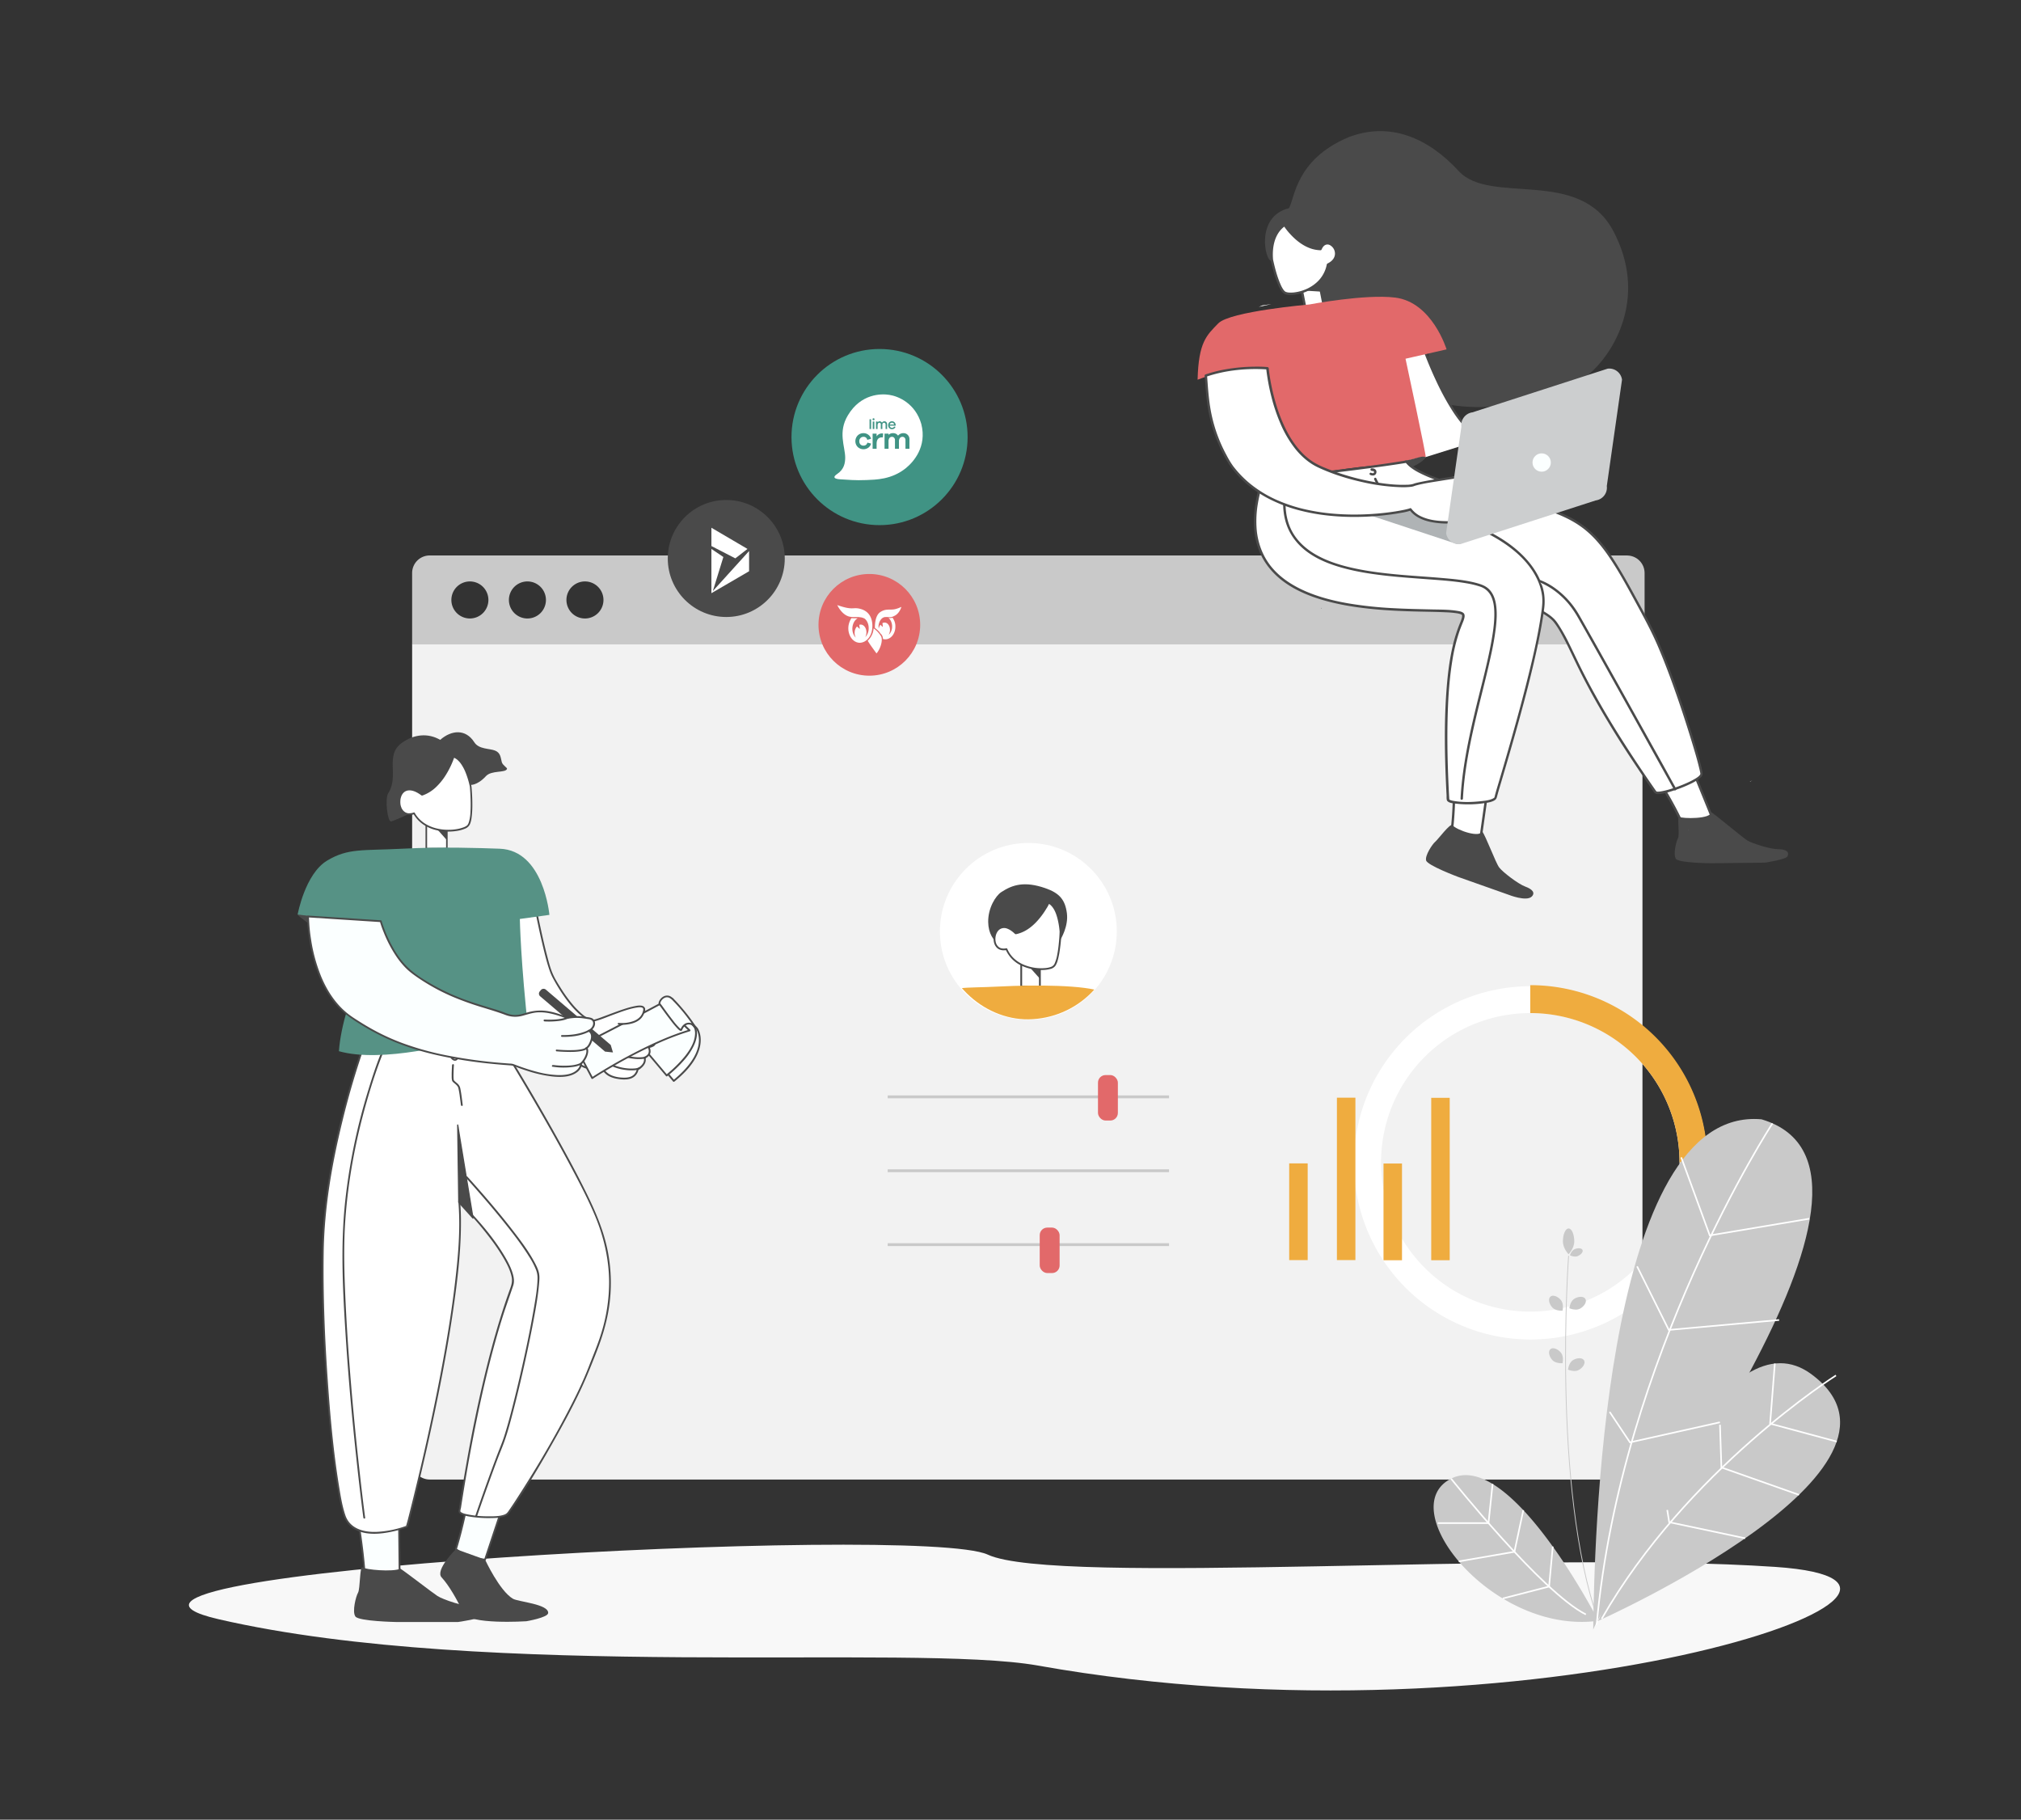 <svg xmlns="http://www.w3.org/2000/svg" xmlns:xlink="http://www.w3.org/1999/xlink" viewBox="0 0 2534.04 2281.24"><rect x="0" y="0" width="2534.04" height="2281.24" fill="#333333" stroke="none"/><defs><style>.cls-1,.cls-14,.cls-15{fill:none;}.cls-2{fill:#f8f8f8;}.cls-3{fill:#f2f2f2;}.cls-4{fill:#c9c9c9;}.cls-5{fill:#fbffff;}.cls-6{fill:#4a4a4a;}.cls-17,.cls-7{fill:#fff;}.cls-8{fill:#9d9d9d;}.cls-9{fill:#569285;}.cls-10{fill:#e2696a;}.cls-11{fill:#afb3b5;}.cls-12{fill:#cccecf;}.cls-13{fill:#efac3f;}.cls-14{stroke:#c9c9c9;}.cls-14,.cls-15{stroke-miterlimit:10;}.cls-15{stroke:#fff;stroke-width:2px;}.cls-16,.cls-18{fill:#409384;}.cls-17,.cls-18{fill-rule:evenodd;}.cls-19{fill:#fefefe;}.cls-20{clip-path:url(#clip-path);}</style><clipPath id="clip-path"><path class="cls-1" d="M1400.29,1167c0,61.24-49.65,110.12-110.88,110.88-57,.71-110.88-49.64-110.88-110.88a110.88,110.88,0,0,1,221.76,0Z"/></clipPath></defs><title>Artboard 1 copy 13</title><g id="Layer_2" data-name="Layer 2"><path class="cls-2" d="M2226.19,1964.37c305.95,20.79-310,233.26-924.89,123.65-157.14-28-689.82,19.61-1027.14-58.06-255.26-58.78,879.48-120.41,964.36-81S1920.25,1943.58,2226.19,1964.37Z"/><path class="cls-3" d="M516.75,1832.67a22.21,22.21,0,0,0,22.15,22.15H2037.27a22.22,22.22,0,0,0,22.15-22.15V807.72H516.75"/><path class="cls-4" d="M589.18,775.36a23.22,23.22,0,1,1,23.21-23.21,23.22,23.22,0,0,1-23.21,23.21m72.13,0a23.22,23.22,0,1,1,23.22-23.21,23.22,23.22,0,0,1-23.22,23.21m72.13,0a23.22,23.22,0,1,1,23.22-23.21,23.21,23.21,0,0,1-23.22,23.21m1306.75-79H538.63a22,22,0,0,0-21.88,21.89v89.58H2062.07V718a22,22,0,0,0-21.88-21.58h0"/><path class="cls-5" d="M873.59,1289.21s19.43,26.73-28.78,66c-18.89-22.57-33.95-40.19-33.95-40.19l31.41-60.58Z"/><path class="cls-6" d="M872.62,1289.78a14.75,14.75,0,0,1,1.54,2.88c.13.28,0,0,.06.14s.11.26.16.39c.12.29.23.59.33.88.22.64.42,1.28.6,1.93a28.91,28.91,0,0,1,.87,4.64c1.08,10.82-3.42,21.3-9.43,30-6.21,9-14.26,16.76-22.73,23.67h1.59q-15.87-18.94-31.88-37.76l-2.07-2.43.17,1.37,10.62-20.48,16.91-32.63,3.88-7.48-1.77.23,10.58,11.76,16.87,18.75,3.87,4.31c1,1.08,2.56-.51,1.6-1.59l-10.58-11.76-16.87-18.75-3.88-4.31a1.13,1.13,0,0,0-1.76.23l-10.62,20.48-16.92,32.62-3.87,7.48a1.16,1.16,0,0,0,.17,1.36q11.13,13,22.15,26.13,5.91,7,11.81,14.07a1.16,1.16,0,0,0,1.59,0c12.9-10.54,25.82-23.58,31-39.85,2.39-7.54,2.88-16,0-23.48a18.21,18.21,0,0,0-2-4C873.72,1287.48,871.77,1288.6,872.62,1289.78Z"/><path class="cls-5" d="M871.08,1287.75s13,21.33-35.22,60.55c-18.89-22.56-34-40.19-34-40.19L842.74,1252Z"/><path class="cls-6" d="M870.1,1288.31a4.8,4.8,0,0,1,.3.6c.14.3-.09-.24,0,.1.06.14.11.28.16.42.12.34.23.69.33,1a19.32,19.32,0,0,1,.54,6.88c-.74,10-6.72,19.49-12.89,27.17a157.75,157.75,0,0,1-23.51,23h1.59q-15.85-18.94-31.88-37.76l-2.07-2.44.17,1.37,13.84-19,22-30.19,5-6.92-1.76.22,9.58,12.11,15.22,19.21,3.53,4.46c.9,1.14,2.48-.47,1.59-1.59l-9.59-12.11-15.21-19.2-3.53-4.47a1.14,1.14,0,0,0-1.77.23l-13.84,19L806,1300.62l-5,6.92a1.14,1.14,0,0,0,.18,1.37q11.11,13,22.14,26.13,5.91,7,11.81,14.06a1.15,1.15,0,0,0,1.59,0,163.16,163.16,0,0,0,22.05-21.21,78.34,78.34,0,0,0,11.1-16.75c3-6.29,5.06-13.68,3.45-20.64a11.5,11.5,0,0,0-1.21-3.32C871.3,1285.94,869.35,1287.07,870.1,1288.31Z"/><path class="cls-7" d="M667.69,1118.71s16.15,87,25.4,104.68c20.43,39,42.31,56.86,50.82,56.13s62.37-26.39,63.85-14.78c1,7.56-5.49,13.9-14,20,18.16,5.91,12.79,5.24,22.73,9.32,5.49,2.25,7.2,14.37,2.54,16.67-5.89,2.9-6.07,1.19-6.07,1.19s6.14,10.09-4.71,13.9c3,8.53-8.59,14.66-8.59,14.66a14.42,14.42,0,0,1-6.24,9.25c-6.21,3.84-17,2.24-23.22.66a22.32,22.32,0,0,1-13.11-8.58c-.77-.78-24.18-.16-31.89-9.32-5.42,1.52-98.73-11.69-158.82-60.75-55-44.92-64.46-65.75-66.05-80.91,43.45-45.91,44.24-88.18,44.24-88.18Z"/><path class="cls-6" d="M666.6,1119q3.58,19.26,7.67,38.4c2.28,10.8,4.67,21.58,7.28,32.3,2.18,8.89,4.42,17.82,7.4,26.48a64.68,64.68,0,0,0,4,9.42,223.94,223.94,0,0,0,13.7,22.53c6.86,9.85,14.67,19.56,24.31,26.84a31.29,31.29,0,0,0,9.21,5.15,11.19,11.19,0,0,0,6.63-.08c8-2.23,15.78-5.62,23.6-8.49,8.94-3.28,18.13-6.81,27.57-8.33,2.3-.37,5.68-.93,7.72.29.92.55,1,1.45,1,2.88-.05,3.48-1.89,6.62-4.11,9.19a54.59,54.59,0,0,1-9.46,8.23,1.14,1.14,0,0,0,.27,2,113.85,113.85,0,0,1,17.11,6.78c2.39,1.23,5.67,1.92,7.44,4a12.42,12.42,0,0,1,2.29,10.51c-.61,2.28-2.24,3-4.39,3.76a14.74,14.74,0,0,0-2.09.43s.2.17.23.33l-2.06.87a11.46,11.46,0,0,1,1.53,4.57c.41,3.88-2.09,6.4-5.57,7.68a1.15,1.15,0,0,0-.79,1.38c1.26,3.77-.52,7.15-3.2,9.77a22,22,0,0,1-3.28,2.65,16.84,16.84,0,0,0-1.59,1c-.67.56-.68,1.51-.94,2.3a13.69,13.69,0,0,1-2.72,4.78c-3.28,3.66-8.25,4.44-12.93,4.39-8.23-.08-17.75-1.92-23.35-8.43a10.1,10.1,0,0,0-1.4-1.65,3.63,3.63,0,0,0-1.81-.45c-2.5-.28-5-.4-7.52-.67a67.61,67.61,0,0,1-12.15-2.28c-3.78-1.13-7.64-2.76-10.27-5.81a1.13,1.13,0,0,0-1.09-.29c-.41.11.14,0-.19,0l-.7,0c-.65,0-1.3,0-1.94-.06-2.07-.11-4.14-.34-6.19-.6-6.65-.84-13.25-2-19.81-3.42a375.73,375.73,0,0,1-59.68-17.66c-23.23-9-45.81-20.57-65.56-35.88A433,433,0,0,1,538,1245.5a226.38,226.38,0,0,1-20.88-22.25c-7-8.7-13.37-18.57-15.28-29.75-.16-.91-.26-1.7-.36-2.62l-.33.8c13.91-14.75,25.83-31.53,34.08-50.1a124.68,124.68,0,0,0,9.9-32.95,51.32,51.32,0,0,0,.59-5.93l-1.13,1.12,12.21,1.59,29.48,3.83,35.52,4.62,30.72,4,10.22,1.33a43.28,43.28,0,0,0,4.79.62l.21,0c1.43.19,1.42-2.07,0-2.25L655.48,1116,626,1112.17l-35.52-4.62-30.72-4-10.22-1.33a43.28,43.28,0,0,0-4.79-.62l-.21,0c-.61-.08-1.11.58-1.12,1.13a72,72,0,0,1-2.52,15.56,145,145,0,0,1-16.45,39.11A180.78,180.78,0,0,1,506.73,1182q-2.79,3.27-5.71,6.43c-.62.67-1.73,1.45-1.84,2.41a4.49,4.49,0,0,0,.11,1c.17,1.39.4,2.78.7,4.15,1.52,7,4.82,13.61,8.74,19.61,6.82,10.45,15.48,19.68,24.38,28.37,6.65,6.5,13.59,12.71,20.65,18.77,7.41,6.34,14.89,12.61,22.85,18.24a259.74,259.74,0,0,0,45.15,25.18,377.19,377.19,0,0,0,81.4,25c6.68,1.22,13.64,2.63,20.46,2.65a7.16,7.16,0,0,0,1.85-.16l-1.09-.29c3.93,4.56,10.35,6.42,16,7.56,5,1,10.05,1.32,15.12,1.82l.68.07c.41,0,.38.22,0-.13.4.43.74.93,1.12,1.38a22.09,22.09,0,0,0,6.52,5.21,35.57,35.57,0,0,0,11,3.33,41.6,41.6,0,0,0,11.89.47c4.17-.53,8-2.1,10.73-5.45a15.09,15.09,0,0,0,3.18-6.76l-.51.67c5.6-3,11.37-9.13,9.1-15.92l-.78,1.38c4.07-1.5,7.34-4.47,7.26-9.08a13.38,13.38,0,0,0-1.88-6.48,1.13,1.13,0,0,0-2,.87c.46,3.16,6.88,0,7.94-.64,3.46-2.1,3.39-7.25,2.61-10.7a13.53,13.53,0,0,0-2.73-5.76c-1.34-1.59-3.1-2.2-5-3-2.14-.94-4.16-2.11-6.26-3.13A112.26,112.26,0,0,0,794,1283.7l.27,2.06c5.77-4.18,13-9.54,14.44-17,.6-3.19.36-6.55-3.08-7.67-2.89-.94-6.3-.35-9.2.18a104.9,104.9,0,0,0-13.16,3.48c-9.61,3.08-19,6.8-28.48,10.27a90.52,90.52,0,0,1-9.47,3.14,9.21,9.21,0,0,1-6.14-.76,40.14,40.14,0,0,1-9.85-6.57A106,106,0,0,1,716.94,1258a176.55,176.55,0,0,1-13.53-18.86c-3.72-5.91-7.6-12-10.37-18.44-3.21-7.44-5.21-15.48-7.24-23.3-2.76-10.61-5.2-21.3-7.53-32q-5-23-9.35-46.17l-.15-.76C668.51,1117,666.34,1117.6,666.6,1119Z"/><path class="cls-6" d="M813.72,1312c-2-1.93-4.84-2.9-7.42-3.71a82,82,0,0,0-10.94-2.47c-7.39-1.24-15.22-2.31-22.7-1.4-2.76.33-6.16.94-8,3.27a7.77,7.77,0,0,0-1.1,6.16c1.48,7,10.69,8.86,16.45,10.48,9.38,2.62,19.56,4.51,29.26,2.68,1.42-.26.82-2.43-.6-2.17-8,1.5-16.3.24-24.08-1.64-3.52-.85-7-1.88-10.43-3-2.91-1-6.23-2.39-7.8-5.22a6.15,6.15,0,0,1-.32-5.2c.9-2.22,4.18-2.74,6.24-3,6.8-1,14-.05,20.73,1a94.47,94.47,0,0,1,11.28,2.34c2.62.74,5.81,1.58,7.82,3.54,1,1,2.63-.58,1.59-1.59Z"/><path class="cls-6" d="M801.39,1338a14.61,14.61,0,0,1-5.92,1.47,49,49,0,0,1-8.39-.07,60,60,0,0,1-18-4.38c-4.43-1.87-12.47-6.33-9.48-12.38,1.31-2.65,4-4.37,6.6-5.55,1.32-.59.18-2.53-1.13-1.94-5.1,2.3-10.3,7.44-7.57,13.44,1.54,3.38,4.94,5.68,8.15,7.3a58,58,0,0,0,18.76,5.47,53,53,0,0,0,10.68.39,17.81,17.81,0,0,0,7.41-1.8,1.13,1.13,0,0,0-1.13-2Z"/><path class="cls-5" d="M833.69,1255.42c6.28,12.94,17.72,23.65,30.95,36.41-57.44,17.26-122.08,59.77-122.08,59.77l-20.21-38.29S766,1291.76,833.69,1255.42Z"/><path class="cls-6" d="M832.72,1256c7.1,14.5,19.69,25.61,31.13,36.64l.49-1.88c-23,6.92-45,16.84-66.38,27.75q-24.23,12.38-47.4,26.71c-2.87,1.78-5.75,3.56-8.57,5.42l1.54.4-6.84-13-10.84-20.55-2.53-4.79-.4,1.54c6.29-3.1,12.54-6.28,18.8-9.45q25.95-13.18,51.72-26.75,20.46-10.75,40.82-21.69c1.27-.68.14-2.63-1.14-1.94q-33.43,17.94-67.12,35.4-19,9.84-38.14,19.46c-2,1-4.05,2-6.08,3a1.14,1.14,0,0,0-.4,1.54l6.83,12.95,10.85,20.55,2.52,4.79a1.13,1.13,0,0,0,1.54.4c8.2-5.39,16.66-10.41,25.15-15.32a598,598,0,0,1,58.49-30,335.28,335.28,0,0,1,38.18-14.33,1.15,1.15,0,0,0,.5-1.89c-11.31-10.89-23.76-21.85-30.78-36.18C834,1253.55,832.08,1254.69,832.72,1256Z"/><path class="cls-7" d="M775.62,1283.49s30.26,3,32.14-18.75"/><path class="cls-6" d="M775.62,1284.61a47.28,47.28,0,0,0,11-.34c6.33-.87,13-3,17.44-7.87a19.65,19.65,0,0,0,4.87-11.66c.13-1.44-2.12-1.43-2.25,0a17.17,17.17,0,0,1-3.91,9.73,20.16,20.16,0,0,1-7.47,5.23,41,41,0,0,1-16,2.81c-1.2,0-2.4,0-3.6-.15-1.44-.14-1.43,2.11,0,2.25Z"/><path class="cls-5" d="M827.18,1258.91c-2.25-2.72,6.56-15.34,15.56-6.94,7.46,7,25.28,28.14,28.34,35.78-3.75-6.73-13.23-6.39-16.86,3.22C852.68,1295,829.42,1261.63,827.18,1258.91Z"/><path class="cls-6" d="M828.15,1258.34a1.19,1.19,0,0,1-.16-1.06,6.55,6.55,0,0,1,.92-2.24,10.76,10.76,0,0,1,4.07-3.91,7,7,0,0,1,6.06-.33,16.6,16.6,0,0,1,5,4,213.66,213.66,0,0,1,19,22.31c2.52,3.38,5.39,7,7,10.94l2.06-.87a9.58,9.58,0,0,0-14.16-3.17,13.1,13.1,0,0,0-3.23,3.53,15.66,15.66,0,0,0-1.19,2.3c-.09.22-.19.44-.27.66-.17.48,0,0,0,0a1.42,1.42,0,0,1,.42-.3c.09,0,.27.1.14,0s.15.1,0,0-.24-.12-.35-.2a8,8,0,0,1-1.22-1,81.45,81.45,0,0,1-8.43-9.74c-3.22-4.1-6.32-8.28-9.4-12.48-2.11-2.88-4.11-5.9-6.38-8.66-.92-1.12-2.5.48-1.59,1.59.16.19.19.24.16.19l.42.57c.4.53.8,1.07,1.19,1.61l3.42,4.68c3,4.18,6.13,8.33,9.29,12.42a117.57,117.57,0,0,0,8.73,10.43c1.33,1.36,4.49,4.59,5.78,1.49s3.77-6.29,7.41-6.76a7.4,7.4,0,0,1,7.32,4c.62,1.07,2.55.35,2.06-.86-1.56-3.85-4.15-7.31-6.59-10.63-3.4-4.62-7-9.08-10.73-13.44-3.23-3.78-6.54-7.54-10.09-11-1.79-1.77-3.73-3.45-6.23-4.07a9.38,9.38,0,0,0-6.78,1,12.82,12.82,0,0,0-5,5.13c-.75,1.41-1.6,3.63-.49,5.1C827.07,1260.62,829,1259.5,828.15,1258.34Z"/><path class="cls-5" d="M500.42,1915.87l.6,55.59s-35.28,11-43.75,2.49c-2.27-30.27-6.79-58.12-6.79-58.12S464.07,1924.36,500.42,1915.87Z"/><path class="cls-6" d="M499.29,1915.87l.21,18.83.32,29.87.08,6.89.82-1.08c-4,1.23-8,2.24-12,3.13-7.18,1.59-14.7,3-22.09,2.47-2.91-.19-6.35-.69-8.53-2.83l.33.8c-1.38-18.25-3.51-36.46-6.23-54.55-.2-1.29-.39-2.58-.6-3.87l-1.66,1.27a23.33,23.33,0,0,0,7.06,2.5c7.45,1.71,15.26,1.73,22.84,1.08a148,148,0,0,0,20.91-3.43c1.41-.33.81-2.5-.6-2.17-10.6,2.46-21.54,4.14-32.46,3.64a46.46,46.46,0,0,1-14.77-2.69,12,12,0,0,1-1.32-.59l-.52-.28a1.14,1.14,0,0,0-1.65,1.27c2.53,15.61,4.39,31.36,5.85,47.11.3,3.24.58,6.48.82,9.72a2.67,2.67,0,0,0,1,2.33,9.61,9.61,0,0,0,1.52,1,20,20,0,0,0,8.23,1.94c7.05.42,14.23-.82,21.1-2.28,4.5-1,9-2,13.38-3.42a1.17,1.17,0,0,0,.83-1.09l-.21-18.83-.32-29.87-.08-6.89A1.13,1.13,0,0,0,499.29,1915.87Z"/><path class="cls-5" d="M627.08,1898.27l-18.9,56.91s-20.43-.6-36.5-13.11c6.29-20.42,11.79-45.62,11.79-45.62S597.56,1903.37,627.08,1898.27Z"/><path class="cls-6" d="M626,1898l-6.39,19.24-10.18,30.65-2.33,7,1.09-.82a51.59,51.59,0,0,1-7.64-.93,71,71,0,0,1-17.38-5.41,58.12,58.12,0,0,1-10.92-6.62l.52,1.27c4.28-13.91,7.81-28.06,11-42.25.26-1.12.51-2.25.76-3.37l-1.66.67a30.57,30.57,0,0,0,6.78,2.15,80.7,80.7,0,0,0,20.16,1.65,129.14,129.14,0,0,0,17.54-1.86c1.42-.25.82-2.41-.6-2.17a110.91,110.91,0,0,1-27.28,1.56,55.84,55.84,0,0,1-13.62-2.57c-.52-.17-1-.36-1.55-.57-.15-.06.21.06-.16-.07l-.13-.06a1.13,1.13,0,0,0-1.65.67c-2.32,10.63-4.94,21.2-7.79,31.7q-1.89,7-4,13.92a1.16,1.16,0,0,0,.52,1.27c9.77,7.54,22,11.75,34.23,13,.94.1,1.89.2,2.84.23a1.16,1.16,0,0,0,1.08-.83l6.39-19.24,10.18-30.65,2.33-7C628.62,1897.19,626.45,1896.6,626,1898Z"/><path class="cls-6" d="M502.09,1966.58c-9.73,4.42-44.19,1.27-47.58-1.73s-2.87,27.22-5.56,31.81-7.61,23.79-3.36,29.85,51.34,6.93,51.34,6.93l77.36,0s30.44-4.18,32.55-8.78c3.24-7-3-10.3-13.75-10.42s-37.42-8.73-44.6-13.45S509.74,1971.51,502.09,1966.58Z"/><path class="cls-6" d="M571.68,1942.07s-26.6,26.32-17.93,35.5,20.12,28.71,26.91,44.21,79.29,10.7,79.29,10.7,26.8-4.54,27.35-10.18c1.09-11.32-37.57-14.18-44.12-18-16.81-9.8-35-49.11-35-49.11Z"/><path class="cls-7" d="M574.52,1506.19c24.83,22.12,75.3,82.61,68,104.6-4.46,13.38-37.77,95.49-66.35,283.75-1.09,7.18,53.57,10.94,60.27,3.14s77.27-117.35,103-184.48c12.27-32,47.65-101,4.85-195.89-30.75-68.21-98.93-181.46-126.71-225.25-22.64,6.87-64.89,17.26-64.89,17.26"/><path class="cls-6" d="M573.72,1507c14.89,13.32,28.18,28.71,40.27,44.56a244.6,244.6,0,0,1,17.77,26.24c4.16,7.21,8.18,15,9.8,23.18,1.33,6.74-1,12-3.24,18.19q-4.29,12-8.21,24.18c-10.06,31.28-18.39,63.11-25.79,95.11q-8.43,36.46-15.29,73.28-4.15,22-7.85,44.18-2,11.82-3.85,23.67-1,6.14-1.91,12.29c-.21,1.37-.76,2.86-.08,4.17.83,1.61,2.93,2.42,4.5,3a50.3,50.3,0,0,0,9.3,2.27,143.66,143.66,0,0,0,25.2,1.82c6.5-.08,14.1-.08,20.15-2.82,2.87-1.3,4.42-4,6.16-6.52,20.35-29.29,38.53-60.34,56-91.38,11.32-20.09,22.22-40.44,32-61.33,7.06-15.08,13.19-30.58,19.26-46.09,6.87-17.57,12.47-35.62,15.44-54.29a206,206,0,0,0-1.37-72.48c-5.16-26.11-15.69-50.28-27.41-74-10.62-21.51-22-42.65-33.63-63.62Q667.3,1369.94,630.72,1311q-6-9.77-12.16-19.45a1.14,1.14,0,0,0-1.27-.52c-21.41,6.47-43.17,11.91-64.88,17.26-1.41.34-.81,2.51.59,2.17,21.72-5.35,43.47-10.79,64.89-17.26l-1.27-.52c22,34.74,43.09,70.12,63.58,105.79,12.28,21.38,24.32,42.91,35.89,64.69,10.61,20,21.23,40.19,30,61.08,10.94,26.13,17.43,54.14,17.64,82.53a214.86,214.86,0,0,1-9.71,64.21c-4.36,14.32-10.25,28-15.64,42-7.72,20-17.23,39.23-27.17,58.18-19.23,36.6-40.37,72.31-62.83,107-3,4.73-6.14,9.44-9.34,14.07-1.81,2.63-3.25,5.29-6.37,6.45-6.61,2.46-14.48,2.32-21.42,2.25a126.08,126.08,0,0,1-25-2.41c-2.55-.55-5.51-1.1-7.75-2.54-.39-.25-1-.59-1.19-1.08-.35-1.13.52-3.58.7-4.76.33-2.15.66-4.29,1-6.44q3.6-23,7.62-45.94,6.9-39.11,15.27-77.93c7.67-35.23,16.37-70.28,27-104.75,4.47-14.58,9.71-28.85,14.56-43.3,1.68-5,.88-10.29-.6-15.25-2.4-8.09-6.51-15.69-10.85-22.88-10.91-18.07-24.4-34.73-38.65-50.25-5.73-6.23-11.64-12.32-18-18-1.07-1-2.67.63-1.59,1.59Z"/><path class="cls-6" d="M584.28,1476.6c5.11,5.58,10.13,11.26,15.13,17,11.14,12.72,22.08,25.63,32.67,38.82,11,13.72,21.86,27.72,31.17,42.67a99.51,99.51,0,0,1,8.91,16.94,29.23,29.23,0,0,1,1.81,11.68c-.41,13.13-2.83,26.29-5.07,39.21-3.24,18.73-7,37.36-11.07,55.94q-6.24,28.71-13.36,57.23c-3.69,14.73-7.49,29.47-12.09,43.94-1.68,5.28-3.67,10.38-5.71,15.52-4,10.12-7.8,20.32-11.53,30.54q-9.3,25.46-18.11,51.1c-.34,1-.68,1.95-1,2.92-.47,1.38,1.7,2,2.17.6q6.69-19.5,13.65-38.91c3.83-10.68,7.71-21.35,11.72-32,2.85-7.54,6.05-15,8.76-22.56,4.54-12.69,7.93-25.83,11.33-38.86,4.86-18.66,9.32-37.41,13.54-56.22,4.31-19.26,8.37-38.58,12-58,2.71-14.61,5.36-29.33,6.66-44.14.37-4.13.79-8.46.19-12.6-.74-5.1-3.19-10-5.58-14.51-7.71-14.54-17.83-27.87-27.87-40.86-11-14.22-22.49-28-34.22-41.65q-10.55-12.24-21.39-24.22c-.35-.4-.71-.79-1.07-1.18-1-1.07-2.57.52-1.59,1.59Z"/><path class="cls-7" d="M566,1302.28H459.12s-52.43,139.48-54.39,266.11,14.18,293.93,27.35,331.94,78.2,13.36,78.2,13.36,75.33-284,65.68-405.47"/><path class="cls-6" d="M566,1301.15H459.12a1.17,1.17,0,0,0-1.08.83c-8.83,23.5-16.06,47.69-22.76,71.86-14.32,51.65-25.36,104.54-29.82,158-2.28,27.3-2.24,54.72-1.84,82.09.4,27.12,1.41,54.24,2.88,81.32,2.64,48.47,6.51,97,13,145.1,2.15,16.05,4.49,32.15,8.13,47.94,1.25,5.42,2.52,11.08,4.95,16.12a30.28,30.28,0,0,0,15.86,14.67c14.2,5.92,31.06,3.82,45.64.5a142.56,142.56,0,0,0,14.6-4.12c1.4-.48,2.34-.66,2.87-2,1.81-4.8,2.65-10.24,3.91-15.21q4.13-16.23,8.05-32.52,12.19-50.51,22.8-101.38c8.46-40.79,16.11-81.78,22.07-123,5.33-36.84,9.78-74.15,9.58-111.43,0-7.22-.28-14.44-.85-21.64-.11-1.43-2.36-1.44-2.25,0,2.68,34.2-.63,68.91-4.71,102.86-4.9,40.74-11.89,81.23-19.74,121.49q-10.7,54.81-23.52,109.18-7.62,32.51-15.9,64.84c-.48,1.9-1.21,3.86-1.5,5.8,0,.15-.34.84-.26,1-1.37-2.27,1.4-.35.54-.68-.22-.08-1.09.4-1.32.47a125.08,125.08,0,0,1-36.68,7.23c-16,.5-33-4.1-38.72-20.77-4-11.82-6-24.5-8-36.79-7.21-44.32-11.11-89.25-14.21-134-3.65-52.74-5.75-105.68-5-158.56.78-55.65,10.29-111,23.55-164.93a1004.74,1004.74,0,0,1,29.08-97.93c.58-1.61,1.15-3.21,1.75-4.8l-1.09.82H566a1.13,1.13,0,0,0,0-2.25Z"/><path class="cls-6" d="M481.59,1311.08c-8,18.15-14.23,37.18-20,56.1a742.48,742.48,0,0,0-28.7,138.2c-6.15,57-3,114.28.66,171.32,3.23,50,7.72,99.85,13.06,149.63,2.7,25.15,5.56,50.29,8.87,75.37.05.35.1.7.14,1,.19,1.42,2.44,1.44,2.25,0-2.73-20.39-5.08-40.83-7.35-61.27q-8-71.6-13.27-143.45c-2-27.67-3.61-55.37-4.7-83.1-1.12-28.79-1.57-57.51.5-86.28,3.56-49.65,12.83-98.89,26.51-146.73,6.64-23.21,14.21-46.66,23.61-68.77l.4-.93c.58-1.32-1.36-2.46-1.94-1.14Z"/><path class="cls-6" d="M569.77,1322.25a3.79,3.79,0,0,1,.34.2l.36.24.2.14.09.07c.2.15,0-.05,0,0s.42.35.47.39.34.33.5.51a1,1,0,0,1,.22.25c-.09-.2-.1-.14,0-.07s.08.11.11.17.23.4.35.61-.08-.27,0,0a.61.61,0,0,0,.05.12c0,.11,0,.22.08.33v.06c0,.12,0,.09,0-.1a.66.66,0,0,1,0,.14,2.82,2.82,0,0,0,0,.41c0-.21,0-.19,0-.05l0,.17a.88.88,0,0,0-.05.15c-.07.25.12-.22,0,0s-.13.25-.21.37a1.77,1.77,0,0,1-.23.32c-.1.12-.22.24-.33.35l-.23.2c.16-.14,0,0,0,0l-.39.23c-.24.14.21-.06,0,0l-.24.07-.2,0c-.14.06.28,0,0,0h-.55l.14,0-.16,0a3,3,0,0,1-.43-.12l-.2-.07c.27.09,0,0,0,0a4.92,4.92,0,0,1-.45-.24l-.43-.28-.13-.1c.22.17,0,0-.08-.07a7.6,7.6,0,0,1-.71-.68l-.32-.37a1.13,1.13,0,0,1-.1-.13l-.06-.08a1.15,1.15,0,0,0-1.54-.41,1.14,1.14,0,0,0-.4,1.54,8.16,8.16,0,0,0,3.23,2.83,4.32,4.32,0,0,0,4.6-.48,4.46,4.46,0,0,0,1.76-4.23,5.54,5.54,0,0,0-1.82-2.92,9.62,9.62,0,0,0-1.87-1.36,1.13,1.13,0,0,0-1.13,2Z"/><path class="cls-6" d="M566.83,1335.18c-.18,2.72-.32,5.45-.4,8.17-.07,2.14-.11,4.27-.06,6.4a19.76,19.76,0,0,0,.44,4.73c.46,1.72,2.16,2.83,3.45,3.92,1.84,1.57,3.82,3.25,4.45,5.68a100.29,100.29,0,0,1,1.94,11.56q.69,4.86,1.29,9.72c.17,1.42,2.42,1.43,2.25,0-.85-6.89-1.62-13.85-3-20.65a11.06,11.06,0,0,0-2.46-5.19c-1.62-1.89-4-3.15-5.48-5.11-.23-.3-.08,0-.18-.31a4,4,0,0,1-.17-.74,18.82,18.82,0,0,1-.21-2.25c-.1-2.06-.07-4.13,0-6.19q.12-4.87.45-9.74c.11-1.45-2.15-1.44-2.25,0Z"/><polygon class="cls-6" points="573.89 1410.4 593.09 1527.08 575.24 1507.21 573.89 1410.4"/><path class="cls-6" d="M573.16,1410.6l1.92,11.67,4.57,27.75,5.56,33.81,4.78,29,1.59,9.65.49,3a7.76,7.76,0,0,0,.26,1.59,1.2,1.2,0,0,1,0,.2l1.26-.73-17.36-19.32a2.25,2.25,0,0,0-.38-.43c-.43-.28.76.06.11.4a2.2,2.2,0,0,0,0-.36c0-.74,0-1.51,0-2.25l-.13-9.67-.45-32-.47-34-.17-12.24c0-2,0-4-.09-6v-.27a.75.75,0,0,0-1.5,0l.21,15.17.46,33.35.47,33.2.15,11,0,3a4.92,4.92,0,0,0,0,1.27,3.05,3.05,0,0,0,.69.88l1.56,1.73,5.22,5.81,10,11.09.61.69c.55.61,1.37-.06,1.26-.73l-1.92-11.67-4.57-27.75-5.56-33.81-4.78-29L575.4,1415a44.18,44.18,0,0,0-.76-4.58l0-.19C574.45,1409.26,573,1409.66,573.16,1410.6Z"/><path class="cls-6" d="M386.93,1157.71c-.54-.54-10.92-7.81-13.34-10.41-1.74-1.87,3.24-2.9,10.57-2.9h2.93C394,1144,392.08,1150.39,386.93,1157.71Z"/><path class="cls-6" d="M662.9,1296.08l-35.34,13.38L620,1296.72A135.07,135.07,0,0,1,662.9,1296.08Z"/><path class="cls-8" d="M546.83,1965.58c0-.19,0-.38,0-.58l-.18.11h0l-.07,0h0c-.27.11-.13.45.14.44Z"/><path class="cls-6" d="M589.1,984s8.77,1.47,20.2-11c7-7.6,24.38-3.8,26.41-9,.78-1.41-5.39-4.53-6.49-8.41-1.45-5.19-1.29-11.7-8.37-14.58s-20.38-1.48-26.09-10.42c-10.82-17-28.57-15.51-42.84-3.06-15-8.75-32.7-7.3-48,3.72-22.05,15.86-2.88,41.09-17.22,63.32-4.24,6.57-.82,35.65,3.46,35.1C492.08,1031.41,589.1,984,589.1,984Z"/><polygon class="cls-7" points="534.48 1063.99 560.27 1063.99 560.27 1039.28 534.48 1029.72 534.48 1063.99"/><path class="cls-6" d="M534.48,1065h25.79a1,1,0,0,0,1-1v-24.71a1,1,0,0,0-.74-1l-8.69-3.22L538,1030l-3.21-1.19a1,1,0,0,0-1.26,1V1064a1,1,0,0,0,2,0v-34.27l-1.27,1,8.7,3.23,13.88,5.14,3.21,1.19-.73-1V1064l1-1H534.48A1,1,0,0,0,534.48,1065Z"/><polygon class="cls-6" points="547.28 1038.64 560.27 1039.28 560.27 1053.19 547.28 1038.64"/><path class="cls-7" d="M590.12,986.06s4,41.7-3.61,49.18-50.86,13.14-67.4-15.74c-27.17,9.44-24.15-48.89,9.88-23.28,27.62-9.08,39.63-47.59,39.63-47.59S582.3,950.22,590.12,986.06Z"/><path class="cls-6" d="M589.12,986.06c.16,1.69.28,3.38.4,5.07.27,4,.47,8.07.57,12.1.12,4.87.11,9.74-.19,14.59a52.63,52.63,0,0,1-1.87,12.42c-.12.39-.26.78-.4,1.17-.07.17-.13.35-.21.52s.05-.1,0,.11l-.14.3a9.7,9.7,0,0,1-1,1.76c.17-.22-.1.12-.16.18a2.91,2.91,0,0,1-.3.31,6.3,6.3,0,0,1-.55.48c-.12.11.18-.13,0,0l-.17.12-.35.24c-.24.17-.49.32-.75.47a20,20,0,0,1-1.79.9l-.25.11-.06,0-.57.23c-.36.14-.73.28-1.09.4A41.61,41.61,0,0,1,575,1039a59.94,59.94,0,0,1-12.65,1.28,62.67,62.67,0,0,1-14.44-1.6,49.13,49.13,0,0,1-14.06-5.58,39.06,39.06,0,0,1-11.61-10.56A41.18,41.18,0,0,1,520,1019a1,1,0,0,0-1.13-.46,15.35,15.35,0,0,1-5.94,1l-.64,0-.32,0c-.29,0,.1,0-.2,0s-.82-.15-1.23-.26-.79-.24-1.18-.39l-.14-.06c-.13-.05.17.08,0,0l-.26-.12a5.6,5.6,0,0,1-.55-.27,10.76,10.76,0,0,1-1-.63l-.23-.16-.08-.06c-.16-.12-.31-.25-.46-.38a12,12,0,0,1-1.63-1.71c.16.2,0,0-.06-.08l-.16-.23a6.33,6.33,0,0,1-.36-.54c-.22-.33-.42-.67-.61-1s-.36-.72-.53-1.09c0-.08-.13-.31,0-.1,0-.09-.07-.18-.11-.28s-.16-.41-.23-.62a18.78,18.78,0,0,1-.68-2.44c-.08-.41-.15-.82-.21-1.24,0-.13,0,.14,0-.11l0-.31c0-.23-.05-.46-.07-.69a22,22,0,0,1,0-2.57c0-.43.05-.85.09-1.27,0-.1,0-.2,0-.3,0-.29,0,.05,0-.12s.07-.45.11-.68a19.17,19.17,0,0,1,.6-2.46c.12-.39.26-.77.41-1.16l.11-.27c-.1.24,0,0,0-.1l.28-.6a15.63,15.63,0,0,1,1.24-2.08l.17-.23c.14-.2-.1.12.06-.08l.38-.46a11.23,11.23,0,0,1,.83-.86l.42-.38.22-.18.1-.08a10.22,10.22,0,0,1,1-.66,9.21,9.21,0,0,1,1.08-.56l.26-.12.1,0,.63-.22a11.72,11.72,0,0,1,1.2-.31l.61-.11c.26,0-.13,0,.13,0l.35,0a14.68,14.68,0,0,1,2.89.06l.18,0s-.19,0,0,0l.37.06.79.16c.54.11,1.07.25,1.6.41a23.27,23.27,0,0,1,3.41,1.35,35.39,35.39,0,0,1,3.76,2.1c.7.45,1.38.91,2.06,1.39.33.24.65.5,1,.73.56.36,1,.15,1.62,0a48,48,0,0,0,16.95-10.69,77.21,77.21,0,0,0,12.05-15,107.82,107.82,0,0,0,7.37-14c1.14-2.62,2.22-5.27,3.12-8,0-.12.08-.24.11-.36l-1,.73c-.56-.07,0,0,.12,0a7.31,7.31,0,0,1,1,.34c.25.09-.22-.1,0,0l.16.07.4.19q.45.22.87.48c.33.19.65.4,1,.62l.52.38.09.07c.18.13-.18-.15,0,0l.3.24a27.52,27.52,0,0,1,4.91,5.37,53.16,53.16,0,0,1,5.47,10.09,108,108,0,0,1,5.71,18.81c.28,1.26,2.21.73,1.93-.53a113,113,0,0,0-5.16-17.47,58.86,58.86,0,0,0-5.68-11.12c-2.36-3.51-5.42-7.11-9.38-8.87a7.78,7.78,0,0,0-2.24-.7,1,1,0,0,0-1,.74c-.41,1.3-.9,2.58-1.39,3.85-.25.66-.52,1.32-.78,2-.08.17-.15.34-.22.51l-.12.29c-.06.14,0-.08,0,.13-.17.4-.34.8-.52,1.2-.78,1.79-1.62,3.56-2.5,5.3a98.06,98.06,0,0,1-7.3,12.34,70,70,0,0,1-10.4,11.93,45.36,45.36,0,0,1-13.64,8.64q-1,.39-2,.72l.77.1c-4.78-3.58-10.79-7.09-17-6.66a12.72,12.72,0,0,0-10.12,6.41,20.15,20.15,0,0,0-2.44,12.1c.41,4.07,1.92,8.25,5,11.08,3.41,3.16,8.07,3.82,12.48,2.76.66-.16,1.32-.36,2-.58l-1.13-.46a41.24,41.24,0,0,0,11.23,12.58,47.47,47.47,0,0,0,14.11,7,62.33,62.33,0,0,0,15,2.62,66.8,66.8,0,0,0,13.84-.69,42.28,42.28,0,0,0,10.58-2.91,11,11,0,0,0,5.82-5c1.75-3.53,2.29-7.64,2.7-11.51a132.63,132.63,0,0,0,.6-14.78c0-4.49-.2-9-.46-13.47-.15-2.48-.32-5-.54-7.43l0-.35a1,1,0,0,0-1-1A1,1,0,0,0,589.12,986.06Z"/><path class="cls-9" d="M688.88,1146.93s-7.1-81-62.39-82.94c-24.63-.86-72.31-2.59-122,0s-67.94-1-94.39,14.94c-27.72,16.72-36.9,67.53-36.9,67.53l105.19,13.38s-48.83,92.79-53.44,158c54.88,15.65,150.65-11.36,150.65-11.36s45.82-15.55,87.29-10.4c-10.07-89-11.09-144-11.09-144Z"/><path class="cls-6" d="M684.4,1240.66,765.75,1310l2.83,9.4-9.94-1.06L677.29,1249a4.39,4.39,0,0,1-.49-6.17l1.43-1.69A4.39,4.39,0,0,1,684.4,1240.66Z"/><path class="cls-5" d="M386.26,1148.94s0,90.68,55.24,127.11c35.32,23.3,82.79,50.6,201.06,58.63,74,29.09,86.23,5.49,85.78-1.07,7.28-7.19,9.24-16.11,7.09-19.77,3.22-2.06,11.8-16.47,2.89-21.63,7.74-3.51,9.35-14.15.82-15.53-12.12-2-16.09-2.5-27.88-.63-51-20.67-50.84,5.82-78.44-5.32-22.09-8.92-67.14-15.7-114.73-50.65-28.13-20.66-40.69-65.24-40.69-65.24Z"/><path class="cls-6" d="M385.14,1148.94a171.66,171.66,0,0,0,1.44,20.13,220,220,0,0,0,10,45.22c5.9,17.3,14.4,34,26.76,47.58,9.9,10.89,22.46,18.68,35,26.12A281,281,0,0,0,495,1306.27a336.53,336.53,0,0,0,51.36,16.12,555.46,555.46,0,0,0,71.87,11.4q11,1.08,22,1.85c3.79.27,7.42,2.2,11,3.48q4.95,1.79,10,3.38a159.71,159.71,0,0,0,31.06,7c10.33,1.12,23,1.2,31.64-5.61a15.73,15.73,0,0,0,5-6.56,10.15,10.15,0,0,0,.66-2.87,3.09,3.09,0,0,1,0-.53c0-.07,0-.18,0-.24-.3.66.83-.4.53-.16a8.4,8.4,0,0,0,1-1.13,29.39,29.39,0,0,0,4.7-7.53c1.46-3.46,2.62-8.06.69-11.57l-.4,1.54c3.34-2.27,5.51-7,6.62-10.7,1.44-4.82.88-10.07-3.73-12.88v1.94c4.38-2.09,8.1-7.07,6.88-12.13a7.09,7.09,0,0,0-4.35-4.9,22.71,22.71,0,0,0-4.9-1c-1.86-.29-3.71-.57-5.58-.81a57.78,57.78,0,0,0-9.75-.5c-1.61.06-3.21.21-4.8.39-2,.23-4.17,1-6.07.26-7-2.52-14-5.09-21.32-6.49a57.65,57.65,0,0,0-26.16.79c-6.16,1.67-12.13,4-18.63,3.64a39.88,39.88,0,0,1-11.89-3.08c-4.12-1.62-8.36-3-12.59-4.27-11.43-3.53-22.91-6.86-34.18-10.89A274.72,274.72,0,0,1,543.24,1235c-13.61-7.69-27.39-16.23-37.6-28.26-7.87-9.28-14-20-19.09-31a162.2,162.2,0,0,1-7.77-20.18l-.3-1a1.16,1.16,0,0,0-1.08-.83l-30.87-2-49-3.17-11.27-.73c-1.45-.09-1.44,2.16,0,2.25l30.87,2,49,3.17,11.28.73-1.09-.82a136.38,136.38,0,0,0,5,14.13,158.75,158.75,0,0,0,15.48,29.52,103.48,103.48,0,0,0,11.67,14.4c5.24,5.34,11.3,9.65,17.5,13.81a256.28,256.28,0,0,0,43.31,23.25,383.72,383.72,0,0,0,37.12,13.12c9.23,2.81,18.39,5.6,27.43,9a33.87,33.87,0,0,0,20.82,1.15c6.71-1.74,13.08-4.1,20.08-4.41a61.07,61.07,0,0,1,15.42,1.44,100.4,100.4,0,0,1,9.8,2.63c1.87.6,3.73,1.23,5.57,1.91,1,.36,2,.73,3,1.11a10.58,10.58,0,0,0,2.76,1,14.77,14.77,0,0,0,2.84-.42c1-.15,2.07-.28,3.1-.39,1.71-.18,3.43-.3,5.15-.34a62.43,62.43,0,0,1,9.85.71c1.88.26,3.76.56,5.63.86a8.25,8.25,0,0,1,4.3,1.55c1.8,1.56,1.9,4.12,1.17,6.24a10.39,10.39,0,0,1-5.55,5.85,1.13,1.13,0,0,0,0,1.94c4,2.44,3.8,7.11,2.46,11.08-1,2.87-2.73,6.84-5.35,8.61a1.16,1.16,0,0,0-.4,1.54c2.17,3.95-.58,9.77-2.68,13.14a28.18,28.18,0,0,1-3,3.92c-.65.73-1.48,1.26-1.6,2.26,0,.28,0,1,0,1a11.06,11.06,0,0,1-2.65,5.36c-6,6.92-16.78,7.86-25.31,7.64a119.25,119.25,0,0,1-27.18-4.38c-6-1.59-12-3.47-17.88-5.53-3.47-1.21-6.9-2.49-10.32-3.83a16.08,16.08,0,0,0-4.7-.66c-2-.14-4-.3-6-.46a609.93,609.93,0,0,1-75-10.18,364.19,364.19,0,0,1-53.44-15A275.62,275.62,0,0,1,466.26,1290q-7.77-4.34-15.29-9.11c-5.9-3.72-11.85-7.44-17.18-12-14-11.89-24.08-27.79-31.09-44.65a203.54,203.54,0,0,1-12.72-46.7,207.91,207.91,0,0,1-2.57-27.28c0-.44,0-.88,0-1.31A1.13,1.13,0,0,0,385.14,1148.94Z"/><path class="cls-6" d="M692.79,1337.26a88,88,0,0,0,26.71.15,33.65,33.65,0,0,0,9.41-2.83c1.3-.64.16-2.58-1.14-1.94-5.15,2.52-11.18,3.13-16.84,3.33a105.77,105.77,0,0,1-14.78-.55l-2.14-.24-.38,0c-.21,0,.25,0,0,0l-.21,0c-1.42-.2-2,2-.6,2.17Z"/><path class="cls-6" d="M698,1318c3.77.35,7.56.54,11.34.65,6.53.2,13.23.24,19.66-1,2.49-.48,5.35-1.18,7.19-3a1.12,1.12,0,0,0-1.59-1.59c-1.44,1.46-3.81,2-5.77,2.38a56.42,56.42,0,0,1-9.07,1,162,162,0,0,1-17.9-.33c-1.29-.08-2.58-.17-3.86-.29-1.44-.14-1.43,2.11,0,2.25Z"/><path class="cls-6" d="M704.52,1299.86c11,.2,22.69-1,32.69-5.79a15,15,0,0,0,1.68-.89c1.23-.76.1-2.71-1.14-1.94a26.85,26.85,0,0,1-4.87,2.24,66.31,66.31,0,0,1-15.24,3.53,95.82,95.82,0,0,1-13.12.6,1.13,1.13,0,0,0,0,2.25Z"/><path class="cls-6" d="M682.76,1280.5a101.35,101.35,0,0,0,19.15-.75,37.64,37.64,0,0,0,8.55-2.1,11.12,11.12,0,0,0,1.36-.62,1.13,1.13,0,0,0-1.13-2,7.15,7.15,0,0,1-.84.4l-.29.12-.65.23c-.55.19-1.09.36-1.65.52a57.84,57.84,0,0,1-12.55,1.87,119.08,119.08,0,0,1-12,0c-1.45-.06-1.45,2.19,0,2.25Z"/><path class="cls-6" d="M1594.24,327c-7.84,1.4-20.75-55.67,21.94-66,7.28-12.1,8-60.82,74.52-88.9,51.75-20,99.94.59,138.25,42.31,39.83,43.38,151.63-5.36,194.13,75.64,41.83,79.7,3,146.58-25,173.84-38.73,37.73-135.42,59.11-202.69,38.33-4.23-16.12-4-69.61-5.63-77-11.4-24.15-21-24.5-34.61-32.86-18.27-11.19-99.29-6.47-99.29-6.47l-5.36-31.18s14.19-18.73,13.25-24c6.78.14,17-17.87,5.18-23.86-10.46-5.29-13.91,5.18-13.91,5.18s-27.33-1.86-45.78-29.6C1596.24,292.9,1594.15,318.92,1594.24,327Z"/><path class="cls-8" d="M1828.62,1035.24c0-.17,0-.35-.07-.52l-.14.13h0l-.06.05h0c-.23.14,0,.42.2.37Z"/><path class="cls-7" d="M1864.33,994.92l-7.54,53.24s-19.28,3-36.53-6c2.38-20.26,2.82-41.42,2.82-41.42S1837.5,1004.81,1864.33,994.92Z"/><path class="cls-6" d="M1862.88,994.53l-2.55,18-4.06,28.67-.93,6.58,1.05-1c-.16,0-.38,0,.12,0a5.4,5.4,0,0,0-.69.08c-.77.09-1.54.15-2.31.21a70.65,70.65,0,0,1-8.36,0,59.57,59.57,0,0,1-24.14-6.16l.75,1.3c1.6-13.73,2.53-27.59,2.82-41.42l-1.9,1.45a30.27,30.27,0,0,0,6.84.84,77,77,0,0,0,19.08-1.92,120.73,120.73,0,0,0,16.13-4.75c1.8-.66,1-3.56-.8-2.89a105.28,105.28,0,0,1-25.19,6.21,64.35,64.35,0,0,1-8.33.37q-1.48,0-3-.15l-1.17-.11-.52-.07c-.22,0,.2,0-.24,0a19.66,19.66,0,0,1-2-.39,1.51,1.51,0,0,0-1.9,1.44c-.29,13.83-1.22,27.69-2.82,41.42a1.44,1.44,0,0,0,.74,1.29c10.58,5.44,22.93,7.41,34.74,6.47,1-.08,2-.17,3-.32a1.42,1.42,0,0,0,1-1l2.55-18,4.06-28.67.94-6.59a1.55,1.55,0,0,0-1-1.84A1.51,1.51,0,0,0,1862.88,994.53Z"/><path class="cls-7" d="M2123.26,967.15l23.52,57.69s-20,6-38.22,6c-9.24-20.35-25.14-46.39-25.14-46.39A117.15,117.15,0,0,0,2123.26,967.15Z"/><path class="cls-6" d="M2121.81,967.55l8,19.51,12.66,31.07,2.9,7.11,1.05-1.85c-4,1.2-8.05,2.14-12.12,3a126.34,126.34,0,0,1-25.7,3l1.3.75c-6.73-14.79-14.77-29-23.07-42.95-.69-1.15-1.37-2.3-2.07-3.45l-.9,2.21a76,76,0,0,0,8-2.1,123.94,123.94,0,0,0,19.23-7.72,112.12,112.12,0,0,0,13-7.61c1.58-1.08.08-3.68-1.52-2.59a114.66,114.66,0,0,1-36.78,16.51c-.89.22-1.79.44-2.7.61a1.51,1.51,0,0,0-.89,2.21c6.47,10.6,12.58,21.45,18.31,32.46,2.38,4.59,4.68,9.22,6.83,13.93a1.45,1.45,0,0,0,1.29.74,129.34,129.34,0,0,0,26.15-3c4.19-.86,8.37-1.82,12.47-3a1.5,1.5,0,0,0,1-1.84l-7.95-19.51-12.67-31.07-2.9-7.11C2124,965,2121.08,965.76,2121.81,967.55Z"/><path class="cls-6" d="M2145.25,1017.9c1.62,9.14-36.75,8.62-39.73,6.05s.75,22.77-1.54,26.77-6.36,20.73-2.61,26,44.63,5.49,44.63,5.49l67.14-.77s26.37-3.94,28.16-7.94c2.74-6.15-2.7-8.91-12-8.91s-32.57-7.19-38.85-11.22S2151.94,1022.1,2145.25,1017.9Z"/><path class="cls-6" d="M1858.22,1041.87c-1.63,9.13-31.18-.77-37.12-7.41-2.63-2.93-18,17.88-21.56,20.85s-13.11,17.27-11.38,23.46,40,20.53,40,20.53l63.3,22.39s22.41,9,29.17,2.24c4.74-4.77.53-9.29-8.24-12.5s-28.1-18-32.61-23.92S1863.05,1048.12,1858.22,1041.87Z"/><path class="cls-7" d="M1752.32,584.05l-3.9-138.74,37.7-6.54s40.77,114.36,79.66,109.8"/><path class="cls-6" d="M1753.82,584.05l-.39-13.86-.93-33L1751.37,497l-1-34.62-.33-11.44a44,44,0,0,0-.15-5.39,1.77,1.77,0,0,1,0-.23l-1.11,1.44,33-5.71,4.74-.83-1.85-1c1.39,3.87,2.89,7.7,4.42,11.51q5.58,13.95,12,27.56a329,329,0,0,0,17.41,32.56c6,9.78,12.77,19.44,21.11,27.41,6.31,6,14.25,11.71,23.3,12a19.77,19.77,0,0,0,2.88-.13c1.9-.21,1.92-3.21,0-3-8.25.93-15.82-3.65-22-9.05-8.35-7.35-15-16.55-21-25.88a310.64,310.64,0,0,1-17.6-32.06q-6.62-13.69-12.33-27.81c-1.84-4.54-3.56-9.12-5.3-13.71a1.46,1.46,0,0,1-.07-.19,1.56,1.56,0,0,0-1.85-1.05l-33,5.72-4.74.82a1.5,1.5,0,0,0-1.1,1.45l.39,13.85.93,33,1.13,40.18,1,34.62c.16,5.6.16,11.23.47,16.82a1.93,1.93,0,0,1,0,.24c0,1.93,3,1.93,3,0Z"/><rect class="cls-7" x="1634.78" y="360.79" width="23.38" height="29.53" transform="translate(-41.48 323.42) rotate(-11.08)"/><path class="cls-6" d="M1638.23,393.74l20.11-3.94,2.84-.56a1.53,1.53,0,0,0,1-1.84l-5-25.41-.7-3.57a1.52,1.52,0,0,0-1.84-1l-20.11,3.93-2.84.56a1.53,1.53,0,0,0-1,1.85l5,25.41.7,3.56c.37,1.89,3.26,1.09,2.89-.8l-5-25.41-.7-3.56-1,1.84,20.1-3.93,2.84-.56-1.84-1,5,25.41.7,3.57,1.05-1.85-20.1,3.94-2.84.56C1635.54,391.22,1636.35,394.11,1638.23,393.74Z"/><path class="cls-7" d="M1534.71,413c.8-1.27,1.66-2.54,2.49-3.76.53-.78,1.07-1.57,1.59-2.35l.57-.89a39.28,39.28,0,0,1,2.85-4.07,38.83,38.83,0,0,1,4.62-4.53l.41-.35c-1,.42-1.93.83-2.89,1.27-.37.45-.73.92-1.09,1.39-.84,1.1-1.78,2.13-2.7,3.18-.72.83-1.34,1.73-2.07,2.56-.87,1-1.81,1.87-2.74,2.79-.21.24-.42.5-.62.75s-.18.27-.26.41l-.15.33a.25.25,0,0,0,0,.07c0,1.1,0,2.19,0,3.29Z"/><path class="cls-7" d="M1588.76,382.48l5.31-1.27-3.64.53c-2.42.4-4.85.8-7.29,1-1.29.55-2.57,1.1-3.87,1.62l-1,.4c1.92-.4,3.83-.8,5.73-1.22C1585.57,383.23,1587.17,382.87,1588.76,382.48Z"/><path class="cls-10" d="M1529.05,445.31v0h0Z"/><polygon class="cls-10" points="1528.77 432.45 1528.77 432.45 1528.77 432.46 1528.77 432.45"/><path class="cls-10" d="M1560.47,392.68h0l0,0Z"/><path class="cls-10" d="M1547.44,400.24l-.08.06-.08.06Z"/><path class="cls-10" d="M1556.39,394.67l-.14.08h0Z"/><path class="cls-6" d="M1785.81,417.56l.06-.13h0a2.71,2.71,0,0,1,.24-.35l0-.06c-.11-.16-.22-.33-.34-.49h0l-.08-.12h0l0,0h0l-.21-.31h0q-.36-.52-.69-1.05a9.65,9.65,0,0,1-.59-1h0a6.07,6.07,0,0,1-.29-.7v0s0,0,0-.05c-.06-.25-.5-.15-.44.1a1.72,1.72,0,0,0,.11.29c.09.24.21.48.32.71h0a29.15,29.15,0,0,0,1.78,3.24l.08.12Z"/><path class="cls-6" d="M1656.42,763.11a.66.66,0,0,0,.26-.87l-.18-.29-.24,1.24Z"/><path class="cls-6" d="M1838.33,544.63l.12,0-.63-1.06h0l.15.32c.12.26.24.51.37.77Z"/><path class="cls-6" d="M1772.55,502.35a.55.55,0,0,0-.3.22.49.49,0,0,0,.16.73l.48.28C1772.78,503.17,1772.67,502.76,1772.55,502.35Z"/><polygon class="cls-6" points="1656.91 365.63 1637.41 364.43 1653.49 352.85 1656.91 365.63"/><path class="cls-7" d="M1594.71,325.45s7.87,37.14,16.46,41.56,47.5-2,53.92-35.35c24.12-11.73-.72-40-9.36-19.47-26.35-.36-45-30.17-45-30.17S1591.75,292.33,1594.71,325.45Z"/><path class="cls-6" d="M1593.26,325.85c1.23,5.78,2.74,11.53,4.43,17.2a129.76,129.76,0,0,0,4.66,13.37c1.49,3.53,3.15,7.27,5.8,10.1,3.92,4.18,11,3.49,16.13,2.78a55.35,55.35,0,0,0,23.63-9.13,44.44,44.44,0,0,0,17.6-23.88c.41-1.39.74-2.8,1-4.23l-.69.9c4-2,7.74-4.88,9.64-9a14.51,14.51,0,0,0,.75-10.25c-1.68-5.67-7.13-11.22-13.49-10.11-4,.7-6.77,4.27-8.31,7.83l1.3-.74c-17-.32-31.55-12.91-41.21-25.81-.88-1.18-1.75-2.37-2.54-3.62a1.53,1.53,0,0,0-2-.54,25.11,25.11,0,0,0-6.6,5.77,43.61,43.61,0,0,0-9.3,20,68.07,68.07,0,0,0-.82,19c.16,1.91,3.16,1.92,3,0-1.26-14.48,1.37-31,13.21-40.73l.21-.17c.33-.27-.11.08.08-.06l.42-.32.69-.47c.21-.14.41-.27.63-.39l-2.06-.54a77,77,0,0,0,8.24,10.54c6.1,6.7,13.32,12.73,21.63,16.49a41.77,41.77,0,0,0,16.47,3.89A1.44,1.44,0,0,0,1657,313c1-2.4,2.5-4.89,5-6a6.34,6.34,0,0,1,5.12.1,12.14,12.14,0,0,1,6.74,10.7,11.62,11.62,0,0,1-2.42,7.17,15.83,15.83,0,0,1-3.41,3.28,26,26,0,0,1-2.46,1.54,13,13,0,0,0-1.23.64,2.28,2.28,0,0,0-.85,1.7,40.53,40.53,0,0,1-9.38,18.73c-7.75,8.64-19.07,14.06-30.51,15.59a37.35,37.35,0,0,1-6.6.33,14.44,14.44,0,0,1-4.49-.76,2.74,2.74,0,0,1-.4-.15c.42.17-.1-.05-.18-.09l-.44-.26a1.53,1.53,0,0,1-.37-.27,11.09,11.09,0,0,1-1.86-2,37.79,37.79,0,0,1-3.76-7c-4.24-9.68-6.92-20.18-9.2-30.48,0-.21-.09-.43-.14-.65C1595.75,323.16,1592.86,324,1593.26,325.85Z"/><path class="cls-10" d="M1813.78,438s-17.89-59.13-64.42-64.93c-37.68-4.69-107.59,8.63-107.59,8.63s-99.52,8.57-114.23,23.68-24.73,23.57-25.93,70.65c31-12.07,55-14.75,63.21-12.94,9.37,54,2.55,147.66,33.17,140.71s89.57-17.31,120.6-19.63c46.45-3.47,62.25-13.07,69-11.2,1.31.36-25.26-123.25-25.26-123.25Z"/><path class="cls-8" d="M2196.89,978.24l-3.1,1.82a7.93,7.93,0,0,0,1.47-.18c.18-.29.11-.63,1.7-1.57Z"/><path class="cls-8" d="M2117.29,1040.73l-.31-.38c0,.06,0,.12-.05.17h0a.19.19,0,0,1,0,.07h0c-.1.21.18.34.34.19Z"/><path class="cls-7" d="M1810.17,726.21c28.87.09,124.64,32.71,139.69,53.41,25.34,34.85,26.05,70.44,125.78,213.48,3.6,5.18,57.91-14,57.78-23s-37.72-135.09-67.39-190c-50.73-93.87-64.85-122.38-128.61-142.66-61.88-19.68-154.14-32.73-174-58.74-36.59,6.09-101,13.49-101,13.49"/><path class="cls-6" d="M1810.17,727.71a97.59,97.59,0,0,1,19,2.51c8.65,1.79,17.21,4,25.68,6.54a447.92,447.92,0,0,1,56.62,20.61,212.43,212.43,0,0,1,22.75,11.6c5,3,10.39,6.38,14.06,11,4.94,6.26,8.91,13.46,12.62,20.5,4.31,8.17,8.23,16.55,12.24,24.88,5.46,11.36,11.06,22.64,17,33.78,8.43,15.91,17.39,31.53,26.71,46.93C2030,928,2044,949.4,2058.32,970.56q6.63,9.78,13.35,19.47c1.89,2.71,2.84,5.17,6.28,5.42,5.93.42,12.42-1.83,18-3.54a169.56,169.56,0,0,0,23.24-9,75.56,75.56,0,0,0,9.33-5.14c2-1.34,4.2-2.87,5.51-4.94,1.57-2.48.57-5.42,0-8.06-1.15-5.07-2.53-10.08-3.92-15.08-4.65-16.66-9.8-33.18-15.16-49.62-6.65-20.42-13.7-40.72-21.34-60.8-6.93-18.2-14.25-36.36-23-53.76-5.73-11.34-12-22.45-18.07-33.61-5.77-10.59-11.58-21.16-17.67-31.57-9.2-15.76-19-31.44-31.29-45a125,125,0,0,0-36.29-27.63c-17.77-9-37.17-14.35-56.32-19.47-24-6.4-48.22-11.89-72.22-18.25-19.82-5.25-40.44-10.61-58.62-20.32-5.78-3.09-11.54-6.76-15.61-12a1.49,1.49,0,0,0-1.45-.39c-30.66,5.1-61.57,8.82-92.43,12.48l-8.19,1c-1.89.22-1.91,3.22,0,3q37-4.26,73.91-9.39c9.18-1.29,18.36-2.64,27.5-4.16l-1.46-.38c4.15,5.35,10.11,9.19,16,12.36a169.31,169.31,0,0,0,25.14,10.54c22,7.57,44.82,13,67.43,18.54,23.11,5.7,46.38,11.15,69,18.62,15.61,5.15,30.83,11.81,44.08,21.67,12.77,9.5,23.15,21.75,32.17,34.78,12.38,17.87,22.79,37.06,33.18,56.12s21,38.27,29.59,58.39c8.32,19.43,15.7,39.27,22.69,59.21q9.93,28.37,18.71,57.11c3.81,12.47,7.66,25,10.62,37.72.34,1.46.68,2.92.91,4.41a1.91,1.91,0,0,1,.08.87,3.4,3.4,0,0,1-.69,1.48c-1.52,2-3.94,3.45-6.05,4.73a94.28,94.28,0,0,1-9.79,5,165.93,165.93,0,0,1-23.47,8.57,80,80,0,0,1-9.69,2.21c-1.61.24-4.22.56-5.33.06-.26-.12.13.13-.07,0a14.33,14.33,0,0,0-1-1.39c-1.23-1.78-2.47-3.55-3.69-5.33q-3.33-4.8-6.62-9.62-6.21-9.08-12.31-18.23-10.9-16.35-21.41-33c-10.79-17.09-21.21-34.42-31-52.09Q1990.49,854,1981.11,835c-4.49-9.13-8.8-18.35-13.3-27.47A225,225,0,0,0,1956,786c-2.23-3.5-4.5-7.2-7.46-10.15-4.51-4.49-10.1-7.93-15.6-11.06-16.23-9.26-33.86-16.24-51.44-22.48S1846.2,730.5,1828,726.94a95.88,95.88,0,0,0-17.85-2.23,1.5,1.5,0,0,0,0,3Z"/><path class="cls-7" d="M1663.3,592.11s-78.85,4.71-79.16,5.62c-71.57,211.15,246.26,153.65,250.52,173.21,2.61,12-30.43,28.48-19.08,231.56.36,6.29,58.2,5.88,59.73-2.9s50.87-163,59.76-240.05c3.41-29.51-18.84-90.82-151.67-120"/><path class="cls-6" d="M1663.3,590.61c-18.68,1.12-37.36,2.28-56,3.59-5,.35-10,.7-15,1.11-2.6.22-5.65.11-8.17.85-1.89.56-2.08,3.13-2.61,4.78q-1.62,5-3,10.07a191.65,191.65,0,0,0-4.24,19.08c-3.37,20.15-3.18,41.43,4.56,60.61,6.5,16.09,17.86,29.4,31.91,39.44,14.68,10.5,31.71,17.44,49,22.41,18.57,5.35,37.74,8.48,56.94,10.55,18.07,1.94,36.23,2.86,54.4,3.4,14.19.42,28.41.45,42.6,1.16a114.8,114.8,0,0,1,13.35,1.23,26.27,26.27,0,0,1,4.28,1.07c.62.21,0,0,.47.18l.69.37c.28.15.57.37.27.16a1.8,1.8,0,0,1,.44.43c-.28-.41,0-.06.08.17-.12-.36,0-.11,0,.21.09.58,0-.1,0,.18s0,.4,0,.59-.12,1.43,0,.84c-.06.43-.15.86-.25,1.28a50.94,50.94,0,0,1-2.46,6.79,190,190,0,0,0-8.91,27.85c-4.68,19.81-6.9,40.2-8.28,60.48-2.47,36.47-2,73.12-.45,109.61q.38,8.89.85,17.78c.1,1.91-.19,4.46.41,6.27a3.23,3.23,0,0,0,1,1.48c2.56,2.28,7.23,2.52,10.43,2.9a137.22,137.22,0,0,0,35.93-.7c4.17-.62,9-1.31,12.62-3.64,2-1.26,2.43-2.78,3-4.87,1.61-6.23,3.53-12.39,5.35-18.56,7.53-25.51,15-51,22.07-76.68,8.77-31.81,17.11-63.78,23.89-96.08,2.94-14,5.59-28.08,7.47-42.26a69.61,69.61,0,0,0,.18-20.33c-2.66-16.92-11.89-32.24-23.41-44.65-19.16-20.63-44.89-34.39-70.85-44.49a391.68,391.68,0,0,0-58-17.14c-1.88-.42-2.68,2.48-.8,2.89,35.25,7.76,70.9,19,101.28,39,17.55,11.54,33.69,26.6,42.84,45.8a70,70,0,0,1,6.28,20.66c.95,7.15.14,14.07-.87,21.18-4.3,30.38-11.49,60.37-19,90.08-7.62,30.06-16,59.93-24.63,89.7q-4.75,16.37-9.6,32.68c-1.72,5.86-3.56,11.7-5.06,17.62-.14.57-.22,1.17-.4,1.72a2,2,0,0,1-.67.82,9.27,9.27,0,0,1-1.82,1.06c-4.24,1.95-9.27,2.53-13.85,3-11.31,1.27-23.44,1.73-34.7-.24a20.9,20.9,0,0,1-4.7-1.23c-.5-.23-.87-.59-1-.66,0,0,0,0,0,0,.2,1-.07-1.58-.06-1.39,0-.8-.08-1.6-.13-2.41q-.93-17.36-1.5-34.73c-.61-19.32-.85-38.67-.49-58,.49-25.64,1.86-51.42,5.93-76.77a217.62,217.62,0,0,1,9.41-38.58c1.19-3.31,2.51-6.57,3.81-9.84a33.3,33.3,0,0,0,2.09-6.23c.33-1.86.42-4.08-1-5.53-1.84-1.86-4.95-2.39-7.42-2.81-10.57-1.83-21.58-1.66-32.27-1.9-16.36-.37-32.72-.69-49.06-1.61a483.38,483.38,0,0,1-55.92-6c-18.27-3.19-36.51-7.75-53.56-15.17-15.68-6.82-30.52-16.18-41.71-29.28-11.47-13.44-17.94-30.25-19.54-47.77a129.74,129.74,0,0,1,1.44-32.75c1-6.19,2.37-12.33,4-18.39q1.34-5,2.92-10l.87-2.68c.15-.45,1.1-2.48.1-1.4-.31.34-.13,0,.35,0l1-.12c.68-.08,1.37-.15,2.06-.21,1.85-.18,3.7-.33,5.55-.48,5.21-.41,10.43-.78,15.65-1.14q18-1.24,36.08-2.35,8.83-.54,17.66-1.08c1.92-.11,1.93-3.11,0-3Z"/><path class="cls-6" d="M1612.83,600c-4.38,18.34-6.09,38.14-.15,56.36,4.74,14.56,14.29,26.67,26.58,35.67,13.21,9.66,28.83,15.7,44.5,20,17.69,4.88,35.92,7.65,54.13,9.7s36.28,3.27,54.44,4.63c15.54,1.16,31.18,2.24,46.55,4.92a110.81,110.81,0,0,1,17.34,4.25,23.09,23.09,0,0,1,13.68,12.55c3.33,7.26,3.86,15.68,3.75,23.56-.15,10.8-1.72,21.56-3.64,32.18-5,27.78-12.53,55.07-19.17,82.49-7.37,30.42-14.17,61.09-17.66,92.24-.84,7.53-1.48,15.08-1.86,22.65-.1,1.93,2.9,1.93,3,0,1.59-31.56,7.55-62.75,14.56-93.5,6.53-28.65,14.28-57,20.53-85.73a357.13,357.13,0,0,0,6.21-35.43c1.07-9.37,1.62-18.95.21-28.32-1-7-3.42-14-8.39-19.16-4.42-4.58-10.32-6.63-16.33-8.22-13.66-3.62-27.95-4.92-42-6.15-17.69-1.54-35.42-2.59-53.11-4.15-18.39-1.63-36.78-3.73-54.88-7.45-16.62-3.41-33.27-8.14-48.3-16.16-13.27-7.08-25.15-17-32.47-30.29-8.38-15.25-9.72-33.07-7.59-50.07a148.42,148.42,0,0,1,2.94-15.8c.45-1.88-2.44-2.68-2.89-.8Z"/><path class="cls-7" d="M1719.84,588.94s4.83-.23,4.51,3.18-3.72,3.08-5.7,2.21"/><path class="cls-6" d="M1719.84,590.44h.36l.41,0,.22,0h.09c-.34,0,0,0,.1,0l.28,0,.59.16.29.11c.19.07-.37-.18-.19-.08l.17.08.25.14.12.08.08.05c.14.1-.2-.15-.19-.15a1,1,0,0,0,.21.19l.11.12,0,.06c.12.12-.14-.2-.14-.19s.12.19.16.26.11.25,0,0,0-.06,0,0,0,.22.08.33,0-.43,0-.18c0,.07,0,.14,0,.21s0,.28,0,.42,0-.22,0-.21,0,.09,0,.12a2.8,2.8,0,0,1-.06.28,2.52,2.52,0,0,1-.12.39c-.09.28.14-.28,0-.09a1.74,1.74,0,0,1-.1.19l-.09.15c-.14.21.16-.18.1-.12s-.17.19-.27.28h0c.24-.19,0,0,0,0l-.31.17c-.09,0,.24-.1.24-.1l-.1,0-.16,0c-.12,0-.24.06-.37.09h-.08c-.16,0,.4,0,.23,0l-.19,0h-.43l-.43,0c-.07,0-.33,0,0,0s0,0,0,0a8.34,8.34,0,0,1-.83-.2l-.36-.12-.2-.08c-.29-.11.27.12.11,0a1.69,1.69,0,0,0-1.15-.15,1.56,1.56,0,0,0-.9.69,1.51,1.51,0,0,0,.54,2,7.78,7.78,0,0,0,3.82.77,4.25,4.25,0,0,0,3.65-2.34,5.09,5.09,0,0,0,.49-2.54,4,4,0,0,0-.92-2.28,5.11,5.11,0,0,0-2.92-1.58,9.29,9.29,0,0,0-2.17-.21,1.5,1.5,0,1,0,0,3Z"/><path class="cls-7" d="M1724.26,600.36s7,13.71,8.94,14.58,6.81.64,9.35,2.94,12.34,14.91,12.34,14.91"/><path class="cls-6" d="M1723,601.11q1.63,3.24,3.41,6.4c1.49,2.69,3,5.91,5.23,8.09,1.2,1.17,3,1.27,4.55,1.53,2,.33,4.15.66,5.63,2.11a85.29,85.29,0,0,1,6.64,7.81q2.73,3.38,5.4,6.8c1.18,1.52,3.29-.61,2.12-2.12-3.66-4.7-7.29-9.5-11.33-13.88a10.09,10.09,0,0,0-4.47-2.91c-2-.64-4.12-.79-6.16-1.3-.26-.06-.17-.1-.13,0-.15-.18-.34-.34-.49-.52a15.44,15.44,0,0,1-1.07-1.5c-1-1.44-1.84-2.94-2.69-4.44-1.41-2.48-2.76-5-4-7.54-.87-1.72-3.46-.21-2.59,1.51Z"/><path class="cls-7" d="M1930.23,728.44s28.87,9.2,48.49,43.25c20.68,35.88,121.65,217.67,121.65,217.67"/><path class="cls-6" d="M1929.83,729.88a38.92,38.92,0,0,1,5.6,2.36,90.27,90.27,0,0,1,14.29,8.73,100.84,100.84,0,0,1,17.62,16.86,122.94,122.94,0,0,1,11.73,17.48q5.87,10.25,11.62,20.52,8.07,14.32,16.09,28.67,9.51,17,19,34l19.89,35.65,19,34.21,16.41,29.49,12,21.54c1.91,3.44,3.77,6.91,5.74,10.32l.24.45c.94,1.68,3.53.17,2.6-1.52q-2-3.57-4-7.14L2087,962.15q-7.78-14-15.6-28-9.36-16.83-18.74-33.66l-19.92-35.74q-9.67-17.31-19.36-34.63-8.46-15.14-16.95-30.25c-4.24-7.52-8.47-15.05-12.75-22.56-2.09-3.67-4.14-7.38-6.43-10.94a107,107,0,0,0-17.79-21.21c-8-7.29-17.21-13.66-27.32-17.59-.49-.19-1-.38-1.47-.54-1.84-.59-2.63,2.31-.8,2.89Z"/><path class="cls-11" d="M2005.64,620.88l-178.18,61.36L1715.63,645.3a6.44,6.44,0,0,1,1.36-11.52l165.55-57Z"/><path class="cls-7" d="M1589.12,461.64s8.65,98.59,65.88,123.74S1765.6,611,1772.55,608s61.64-11,61.64-11L1826,654.2s-42.43,5.3-57.59-15.73c-4.12,2.85-157.75,35.35-224.33-54.42-30.58-47.48-30-88.38-32.24-113.23C1549.47,457.91,1589.12,461.64,1589.12,461.64Z"/><path class="cls-6" d="M1587.62,461.64c.31,3.56.83,7.1,1.38,10.63q2,13,5.28,25.68a220.82,220.82,0,0,0,11.22,33.1,138.17,138.17,0,0,0,18.88,32c7.72,9.54,17.25,17.78,28.42,23,18.36,8.58,38.18,14.66,58,18.91a245.11,245.11,0,0,0,44.72,5.77,87.5,87.5,0,0,0,13.15-.39,19.41,19.41,0,0,0,3.78-.72c.22-.07.43-.16.64-.24.54-.21-.06,0,.16-.07l.35-.13c.6-.2,1.21-.39,1.82-.56,9.77-2.68,20-4.06,30-5.69q13.82-2.25,27.67-4.27l1.56-.23-1.85-1.85L1830,616l-4.41,30.74-1,7.11,1.45-1.1a98.47,98.47,0,0,1-14.87.55c-9.56-.25-19.5-1.53-28.3-5.48a32.38,32.38,0,0,1-13.13-10.06,1.52,1.52,0,0,0-2-.54,1.82,1.82,0,0,1-.31.16c.64-.28,0,0-.23.07-.58.18-1.16.36-1.75.52-2,.52-3.94,1-5.93,1.37-6.61,1.35-13.28,2.37-20,3.19q-14.37,1.77-28.85,2.3a321.73,321.73,0,0,1-34.72-.53,258.35,258.35,0,0,1-37.25-5.27,194.6,194.6,0,0,1-37.24-12,149,149,0,0,1-33.84-20.55,131.66,131.66,0,0,1-14.84-14.18q-3.53-3.94-6.73-8.17a109.17,109.17,0,0,1-8.08-13.37,187.37,187.37,0,0,1-19-51.74c-2.76-13.31-3.93-26.8-4.91-40.34-.19-2.61-.39-5.22-.63-7.83l-1.1,1.45c22.82-7.77,47.53-10.47,71.56-9.46,1.78.08,3.57.16,5.34.33,1.92.18,1.91-2.82,0-3a154.14,154.14,0,0,0-15.79-.49,220.39,220.39,0,0,0-37.15,3.39,169.82,169.82,0,0,0-24.75,6.34,1.54,1.54,0,0,0-1.11,1.44c1.15,12.64,1.75,25.29,3.66,37.85a192.88,192.88,0,0,0,14.38,49.58q3.18,7.14,6.93,14a110.07,110.07,0,0,0,8.2,13.54,132.66,132.66,0,0,0,14.14,15.91,143.53,143.53,0,0,0,33,23.44,184.32,184.32,0,0,0,37.22,14.31,246.17,246.17,0,0,0,38.1,6.94,308.73,308.73,0,0,0,36.23,1.61q15.52-.19,31-1.79c7.75-.8,15.48-1.85,23.15-3.26a75.68,75.68,0,0,0,11.72-2.69,5,5,0,0,0,1.13-.49l-2.05-.54c6.27,8.58,16.4,12.94,26.53,15.08a104.35,104.35,0,0,0,26.75,1.85c1.87-.1,3.75-.22,5.61-.45.59-.07,1.34-.41,1.44-1.1l2.78-19.39,4.42-30.74,1-7.12a1.53,1.53,0,0,0-1.85-1.84q-10.14,1.46-20.27,3.06c-11,1.74-22.12,3.47-33.07,5.76-1.83.38-3.65.78-5.46,1.26-.65.17-1.3.35-1.94.57l-.64.23-.53.22c-.23.1.32-.11,0,0a29.69,29.69,0,0,1-8.4,1.06c-12.81.48-25.76-1-38.38-3.08a293.78,293.78,0,0,1-55.89-15.06c-7.76-2.93-15.62-5.94-22.65-10.4a77.92,77.92,0,0,1-14-11.47c-8.54-8.75-15.23-19.16-20.66-30.07a196.89,196.89,0,0,1-12.65-33.05,264,264,0,0,1-6.44-27.79c-.88-5-1.58-9.55-2.07-14.47,0-.22,0-.44-.07-.66C1590.45,459.73,1587.45,459.71,1587.62,461.64Z"/><path class="cls-12" d="M2000.84,627.34l-169.56,54.77a16.16,16.16,0,0,1-18.06-13.86L1832.35,535a16.14,16.14,0,0,1,13.86-18.06l169.56-54.76a16.13,16.13,0,0,1,18,13.86L2014.7,609.29A16.14,16.14,0,0,1,2000.84,627.34Z"/><circle class="cls-5" cx="1933.02" cy="579.84" r="11.49"/><path class="cls-6" d="M1787.56,573c-5.78-2-9.85,1.81-26.19,4.6,1.86,3.72,8,8.19,8,8.19C1777.34,582.82,1787.56,575.78,1787.56,573Z"/><path class="cls-7" d="M1918.77,1679.28a221.45,221.45,0,1,1,86.46-17.46A220.63,220.63,0,0,1,1918.77,1679.28Zm0-409.23a187.13,187.13,0,1,0,132.33,54.81A185.94,185.94,0,0,0,1918.77,1270.05Z"/><path class="cls-13" d="M2140.87,1457.18h-35a187.13,187.13,0,0,0-187.14-187.13v-35a221.94,221.94,0,0,1,222.1,222.1Z"/><rect class="cls-13" x="1676.3" y="1376.11" width="23.18" height="203.59"/><rect class="cls-13" x="1616.47" y="1458.49" width="23.18" height="121.24"/><rect class="cls-13" x="1794.55" y="1376.28" width="23.18" height="203.59"/><rect class="cls-13" x="1734.72" y="1458.66" width="23.18" height="121.24"/><path class="cls-4" d="M2232.27,1709h0c-113.64,0-228.13,322.88-228.13,322.88s427.52-190.82,267-309.17c-12.83-9.47-25.85-13.71-38.88-13.71"/><path class="cls-4" d="M1837.86,1849.31a40,40,0,0,0-18.42,4.4c-70,35.6,39.8,179.58,163.69,179.58a155,155,0,0,0,21-1.41s-93.67-182.57-166.27-182.57"/><path class="cls-4" d="M2199.43,1402.8h0c-191.44,0-200.54,544.06-201.79,640.21,31.54-79.69,425.63-576.13,211-639.79-3.13-.28-6.19-.42-9.23-.42"/><path class="cls-14" d="M1966.8,1574.35s-21.49,291.66,37.33,457.53"/><path class="cls-4" d="M1966.78,1540.08c-3.93,0-7.12,7.24-7.12,16.18s7.12,16.17,7.12,16.17,7.12-7.24,7.12-16.17-3.19-16.18-7.12-16.18"/><path class="cls-4" d="M1947.45,1624.39a5.1,5.1,0,0,0-3.4,1.16c-3,2.57-2,8.58,2.18,13.42,3.21,3.73,9.15,4.16,11.71,4.16.78,0,1.24,0,1.24,0s2-8.58-2.18-13.42c-2.9-3.36-6.58-5.28-9.55-5.28"/><path class="cls-4" d="M1947.45,1690.26a5.15,5.15,0,0,0-3.4,1.16c-3,2.57-2,8.58,2.18,13.42,3.21,3.73,9.15,4.16,11.71,4.16.78,0,1.24,0,1.24,0s2-8.58-2.18-13.42c-2.9-3.36-6.58-5.28-9.55-5.28"/><path class="cls-4" d="M1982.07,1625.79a16,16,0,0,0-7.82,2.28c-5.54,3.19-6.49,12-6.49,12a22.48,22.48,0,0,0,8.06,1.71,11,11,0,0,0,5.53-1.32c5.54-3.19,8.45-8.54,6.49-12-1-1.77-3.17-2.67-5.77-2.67"/><path class="cls-4" d="M1980.36,1702.74a16.12,16.12,0,0,0-7.81,2.28c-5.55,3.19-6.49,12-6.49,12a22.48,22.48,0,0,0,8.06,1.71,11.06,11.06,0,0,0,5.53-1.32c5.54-3.19,8.45-8.54,6.49-11.94-1-1.78-3.17-2.68-5.78-2.68"/><path class="cls-4" d="M1979.58,1564.9a13.53,13.53,0,0,0-5.1,1.1c-4.35,1.81-6,7.64-6,7.64a15.46,15.46,0,0,0,6.48,1.67,8.2,8.2,0,0,0,3.21-.6c4.34-1.81,7.05-5.23,6.05-7.64-.59-1.42-2.35-2.17-4.59-2.17"/><path class="cls-15" d="M2302.05,1724.33s-186.75,117.87-293.83,305.25"/><polyline class="cls-15" points="2225.37 1709.39 2219.45 1784.75 2302.97 1807.22"/><polyline class="cls-15" points="2156.59 1786.13 2158.38 1839.68 2255.7 1874.01"/><polyline class="cls-15" points="2090.47 1892.95 2092.93 1908.31 2188.24 1928.46"/><path class="cls-15" d="M2222.38,1408.37s-189.9,290.71-220.42,628.68"/><polyline class="cls-15" points="2108.01 1450.94 2143.81 1548.8 2268.58 1527.86"/><polyline class="cls-15" points="2052.67 1587.57 2092.42 1667.29 2230.78 1654.8"/><polyline class="cls-15" points="2018.26 1770.02 2043.73 1808.23 2156.49 1783.06"/><path class="cls-15" d="M1819.44,1853.71s113.73,142.5,169,170.23"/><polyline class="cls-15" points="1802.84 1909.45 1866.34 1909.45 1871.51 1860.36"/><polyline class="cls-15" points="1829.08 1957.44 1898.85 1945.42 1910.05 1893.2"/><polyline class="cls-15" points="1884.29 2003.93 1942.32 1988.98 1946.95 1938.83"/></g><g id="Layer_3" data-name="Layer 3"><circle class="cls-16" cx="1102.83" cy="547.92" r="110.41"/><path class="cls-17" d="M1114.94,495c11.67,1.69,32.8,10.79,40.21,36.46,7.41,28.7-10,47.77-19,55.15-18.12,14.85-38.29,14.66-49.89,15.21-13.39.63-25.07-.45-32.48-.92-1.21-.08-13.22-.53-4.17-6.62s10.06-14,10.16-20.54c-.12-14.34-9.47-31.8,3.46-53.24C1079.59,493.32,1105.13,493.44,1114.94,495Z"/><path class="cls-18" d="M1118.43,529.9a2.6,2.6,0,0,1,1.7.59,2.86,2.86,0,0,1,.93,1.71h-5.45a2.62,2.62,0,0,1,1-1.69A3,3,0,0,1,1118.43,529.9Zm4.63,3a4.89,4.89,0,0,0-1.41-3.42,4.39,4.39,0,0,0-3.22-1.34,4.66,4.66,0,0,0-3.41,1.39,4.86,4.86,0,0,0-1.39,3.59,4.79,4.79,0,0,0,1.39,3.56,4.57,4.57,0,0,0,3.33,1.38,5,5,0,0,0,2.74-.74,4.45,4.45,0,0,0,1.73-2.21l-1.74-.38a2.8,2.8,0,0,1-2.73,1.63,2.59,2.59,0,0,1-1.86-.76,3.1,3.1,0,0,1-.94-2h7.51Zm-17.18-3a3.14,3.14,0,0,0-1.26-1.27,2.43,2.43,0,0,0-1.47-.46,3.23,3.23,0,0,0-2.79,1.33v-1.06h-1.95v9.39h1.95v-4.66a3.72,3.72,0,0,1,.66-2.37,1.88,1.88,0,0,1,1.62-.81,1.63,1.63,0,0,1,1.33.62,2.15,2.15,0,0,1,.42,1.63v5.59h1.94v-4.66a3.68,3.68,0,0,1,.5-2.37,1.9,1.9,0,0,1,1.65-.81,1.63,1.63,0,0,1,1.33.62,2.26,2.26,0,0,1,.59,1.63v5.59h1.92v-6a3.58,3.58,0,0,0-1-2.65,3,3,0,0,0-2.31-1A3.4,3.4,0,0,0,1105.88,529.89Zm-9.58,7.93v-9.39h-2v9.39Zm-1-13.44a1.2,1.2,0,0,0-.89.36,1.17,1.17,0,0,0-.36.87,1.15,1.15,0,0,0,.36.87,1.26,1.26,0,0,0,.89.34,1.23,1.23,0,0,0,.89-.34,1.18,1.18,0,0,0,.35-.87,1.23,1.23,0,0,0-1.24-1.23Zm-3.08,13.44V525.6h-1.94v12.22Z"/><path class="cls-16" d="M1087.56,554.89l4.65,1.18a8.93,8.93,0,0,1-3.45,5.18,10.58,10.58,0,0,1-13.3-.88,10.38,10.38,0,0,1,0-14.5,10,10,0,0,1,7.22-2.83,9.78,9.78,0,0,1,6,1.92,9.61,9.61,0,0,1,3.57,5.09l-4.84,1.37a4.45,4.45,0,0,0-4.69-3.77,5.07,5.07,0,0,0-3.83,1.52,5.47,5.47,0,0,0-1.46,4,5.42,5.42,0,0,0,1.46,4,5.13,5.13,0,0,0,3.83,1.5A4.79,4.79,0,0,0,1087.56,554.89Z"/><path class="cls-16" d="M1107.29,543.49l-.27,4.84h-1.11q-6.78,0-6.78,8.16v6.13h-5v-19h5v3.47a8,8,0,0,1,6.82-3.74A4.57,4.57,0,0,1,1107.29,543.49Z"/><path class="cls-16" d="M1138.15,545.19a7.44,7.44,0,0,1,2.17,5.54v11.89h-5V551.76a4.18,4.18,0,0,0-1.07-3,3.52,3.52,0,0,0-2.67-1.12,4,4,0,0,0-3.24,1.46,6.92,6.92,0,0,0-1.18,4.37v9.14h-5V551.76a4.17,4.17,0,0,0-1.06-3,3.52,3.52,0,0,0-2.67-1.12,3.85,3.85,0,0,0-3.2,1.44,7,7,0,0,0-1.14,4.39v9.14h-5v-19h5v1.56a7.66,7.66,0,0,1,5.67-2.13,7.08,7.08,0,0,1,6.25,3.12,8.43,8.43,0,0,1,6.94-3.12A7.13,7.13,0,0,1,1138.15,545.19Z"/><circle class="cls-10" cx="1090.03" cy="783.32" r="63.75"/><path class="cls-19" d="M1093.35,790.14s4.73-22.24-15.3-27c-9.15-2.21-8.36,2.37-28.23-4.57,0,0,5.52,12.3,15.45,14.51a27.2,27.2,0,0,0,6.31.47h3.47a12.47,12.47,0,0,1,2.52.16h0c.48,0,.79.15,1.27.15h.15a14.52,14.52,0,0,1,5.21,1.74c3.15,2.52,5.2,7.25,5,12.62a15.85,15.85,0,0,1-4.26,10.56,14.12,14.12,0,0,0,1.42-5.36c.31-5.52-2.84-10.25-6.94-10.41a4.6,4.6,0,0,0-2,.32c.31,2.21.63,4.73.63,5s-1.89-1.42-3.47-3a11.4,11.4,0,0,0-3,7.57,12.17,12.17,0,0,0,1.42,6.46c-2.68-2.52-4.41-6.94-4.26-11.82.32-5.68,3-10.57,6.78-12.46h-3.94a33.79,33.79,0,0,1-3.94-.16,22.81,22.81,0,0,0-3.94,11.67c-.48,10.25,5.83,18.92,14,19.24,7.73,0,14.2-6.78,15.62-15.77Z"/><path class="cls-19" d="M1095.4,787.77a23.58,23.58,0,0,1-7.42,15.46c.63,1.1,2,3.31,3.32,5.2,2.83,4.1,7.72,10.73,7.72,10.73,5.21-6,7.89-16.4,6-20.82C1103.44,794.87,1098.55,789.67,1095.4,787.77Z"/><path class="cls-19" d="M1108.8,773.74a4.31,4.31,0,0,1,1.42-.16c5.36-.32,6,1.42,12-1.89s8-10.89,8-10.89-5.52,2.69-9.62,3.16c-5.52.79-10.41-1-17,3.47-6.94,4.73-6.63,18.14-6.63,19.71a46.87,46.87,0,0,1,5.21,4.73l.16.16.47.47c0,.16.16.16.16.32s.31.32.31.47l.32.32c.15.16.15.31.31.47l.32.32c.16.15.16.31.31.31.16.16.16.32.32.32.16.16.16.31.31.31.16.16.16.32.32.48,0,.15.16.15.16.31.16.16.16.32.31.48,0,.15.16.15.16.31.16.16.16.47.32.63.15.32.15.47.31.79v.32c0,.15.16.47.16.63a5.79,5.79,0,0,1,.16,1.73,10,10,0,0,0,3.15.47c7.1-.15,12.62-7.41,12.46-16.24a17.67,17.67,0,0,0-3.63-10.88,8.85,8.85,0,0,1-3.31.47,6.34,6.34,0,0,1-1.73-.16c2.68,2.05,4.57,6.15,4.57,10.73,0,4.41-1.74,8.2-4.26,10.25a13.43,13.43,0,0,0,1.58-5.21c.31-5.2-2.52-9.77-6.47-9.93a6.41,6.41,0,0,0-3,.63,46.33,46.33,0,0,1,.47,4.73c0,.32-1.74-1.42-3-2.68a11.13,11.13,0,0,0-2.05,5,19.23,19.23,0,0,1-.31-3.16C1101.86,779.57,1104.86,774.68,1108.8,773.74Z"/><circle class="cls-6" cx="910.64" cy="700.15" r="73.35"/><path class="cls-7" d="M893.79,741l45.45-50.2v25.34L892,743.66v-55.5l15,10.13Z"/><path class="cls-7" d="M892,684.54V661.61l45.23,26.55L922,700Z"/><circle class="cls-7" cx="1289.41" cy="1167.66" r="110.88"/><g class="cls-20"><path class="cls-6" d="M1329.73,1177.79s10.21-16.23,8-33-9.29-25.27-27.37-31.45c-26.06-8.91-40.93-4.12-54.81,5-7.35,4.81-16.76,20.19-16.5,37.56.22,14.3,6.39,23.44,14.64,28.76S1329.73,1177.79,1329.73,1177.79Z"/><polygon class="cls-7" points="1280.47 1236.74 1303.88 1236.74 1303.88 1214.31 1280.47 1205.63 1280.47 1236.74"/><path class="cls-6" d="M1280.47,1237.87h23.41a1.14,1.14,0,0,0,1.12-1.13v-22.43a1.17,1.17,0,0,0-.82-1.09l-20.51-7.6-2.9-1.07a1.13,1.13,0,0,0-1.43,1.08v31.11a1.13,1.13,0,0,0,2.25,0v-31.11l-1.42,1.09,20.51,7.6,2.9,1.07-.83-1.08v22.43l1.13-1.12h-23.41A1.13,1.13,0,0,0,1280.47,1237.87Z"/><polygon class="cls-6" points="1292.09 1213.73 1303.88 1214.31 1303.88 1226.94 1292.09 1213.73"/><path class="cls-7" d="M1329.73,1168s-1.22,38-8.9,43.87-47.31,6-58.88-21.92c-25.55,5.39-16.13-46.8,11.57-19.83,25.91-5,41.15-38.29,41.15-38.29S1326.8,1134.81,1329.73,1168Z"/><path class="cls-6" d="M1328.6,1168c-.16,5.16-.56,10.32-1.08,15.45-.45,4.37-1,8.73-1.84,13a47.18,47.18,0,0,1-3.09,10.93,8,8,0,0,1-4.33,4.59,27.69,27.69,0,0,1-8.4,1.72,57.17,57.17,0,0,1-24.07-3.39c-8.73-3.24-16.52-9-21.08-17.25a34.08,34.08,0,0,1-1.67-3.44,1.17,1.17,0,0,0-1.39-.78c-3.16.64-6.63.5-9.29-1.52a11.36,11.36,0,0,1-4-7.15c-1-5.4.76-12.44,5.72-15.44a10.25,10.25,0,0,1,8.93-.49,22.6,22.6,0,0,1,5.85,3.32,34.54,34.54,0,0,1,3.26,2.77c.62.58,1,.94,1.83.82a20.23,20.23,0,0,0,2.42-.57c11.23-3,20.47-11.08,27.63-20a99.18,99.18,0,0,0,8-11.46,38.62,38.62,0,0,0,3.52-6.47c0-.11.1-.21.15-.32l-1.27.52a.81.81,0,0,1,.32.11c.19.14-.23-.12.12.06l.53.27a10.84,10.84,0,0,1,2.83,2.28c3.83,4,5.93,9.53,7.4,14.76a96.25,96.25,0,0,1,3,17.61c.13,1.43,2.38,1.44,2.25,0-.83-9.26-2.33-18.89-6.54-27.29-1.74-3.48-4.13-7-7.52-9.12a6.72,6.72,0,0,0-1.82-.85,1.15,1.15,0,0,0-1.27.52,82.85,82.85,0,0,1-6.54,11.33c-5.05,7.53-11.18,14.61-18.67,19.79a40.85,40.85,0,0,1-15.27,6.66l1.1.29c-4-3.88-9-7.75-14.84-8.1a11.68,11.68,0,0,0-9.89,4.62c-4.61,5.88-5.28,15.72-.34,21.61,3.22,3.85,8.32,4.54,13,3.58l-1.38-.79a39.75,39.75,0,0,0,20.31,20.59,58.92,58.92,0,0,0,25.8,5.28,39.63,39.63,0,0,0,9.94-1.29,10.87,10.87,0,0,0,6.11-3.66c2.07-2.8,3.07-6.44,3.89-9.78a116.78,116.78,0,0,0,2.33-13.39,166.09,166.09,0,0,0,1.59-19.66c0-.12,0-.23,0-.34C1330.9,1166.53,1328.65,1166.53,1328.6,1168Z"/><path class="cls-13" d="M1426.45,1310.79s-20.6-57.25-44.8-67.35c-20.64-8.62-83.3-9-128.39-6.7s-61.68-.92-85.69,13.57c-25.16,15.17-33.49,61.29-33.49,61.29l95.48,12.15s-42.51,84.23-46.69,143.42c49.81,14.21,134.94-10.31,134.94-10.31s41.59-14.12,79.23-9.44c-9.14-80.78-14.23-126.54-14.23-126.54Z"/></g><rect class="cls-4" x="1113.02" y="1373.28" width="352.77" height="3.56"/><rect class="cls-4" x="1113.02" y="1465.93" width="352.77" height="3.56"/><rect class="cls-4" x="1113.02" y="1558.57" width="352.77" height="3.56"/><rect class="cls-10" x="1376.71" y="1347.75" width="24.94" height="57.01" rx="9.5"/><rect class="cls-10" x="1303.66" y="1538.97" width="24.94" height="57.01" rx="9.5"/></g></svg>